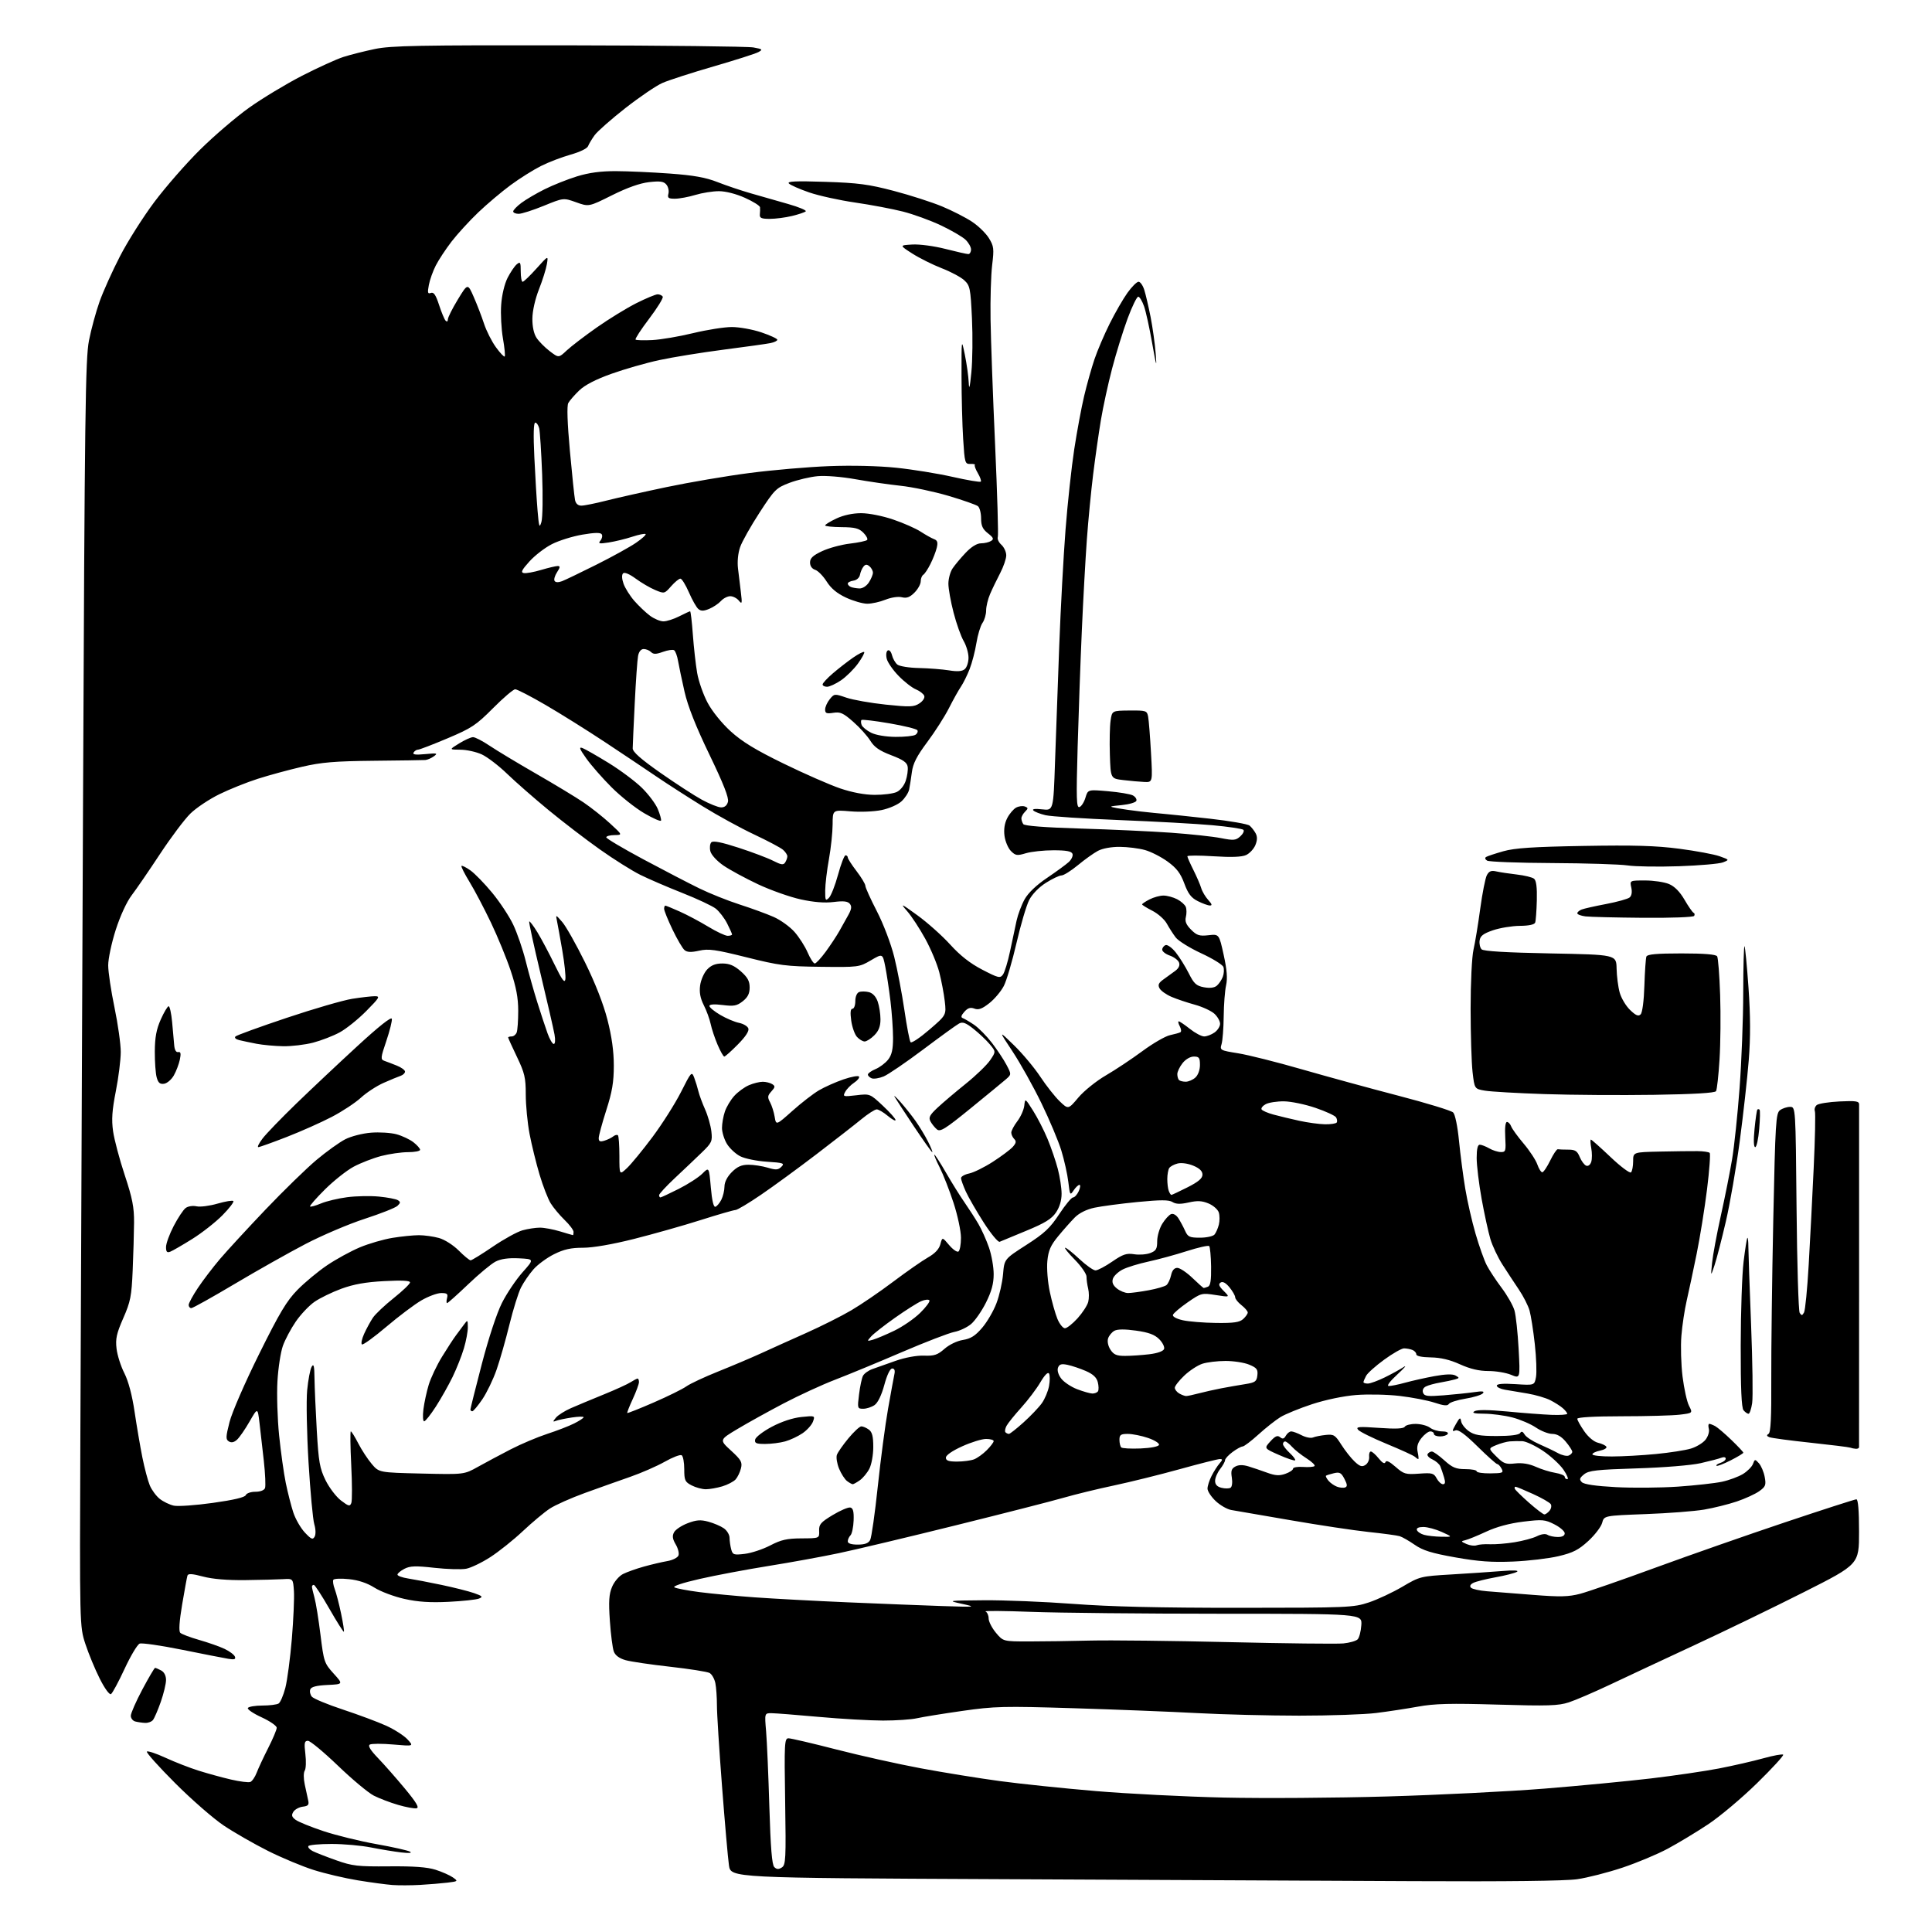 <?xml version="1.0" encoding="UTF-8" standalone="no"?>
<svg 
  version="1.1" 
  xmlns="http://www.w3.org/2000/svg" 
  xmlns:xlink="http://www.w3.org/1999/xlink" 
  xmlns:svg="http://www.w3.org/2000/svg"
  xmlns:rdf="http://www.w3.org/1999/02/22-rdf-syntax-ns#"
  xmlns:cc="http://creativecommons.org/ns#"
  xmlns:dc="http://purl.org/dc/elements/1.1/"
  viewBox="0 0 768 768"
  width="768"
  height="768"
>
<style>svg {background-color: white; }</style>"
<path stroke="none" fill="black" fill-rule="evenodd" d="M167.00,749.28C163.43,749.48 158.47,749.50 156.00,749.32C153.53,749.13 147.32,748.30 142.21,747.46C137.11,746.63 129.23,744.78 124.71,743.35C120.20,741.93 112.01,738.51 106.52,735.76C101.03,733.00 93.16,728.49 89.02,725.73C84.88,722.97 76.15,715.36 69.62,708.82C63.08,702.28 58.03,696.64 58.39,696.28C58.74,695.92 62.07,697.03 65.77,698.73C69.47,700.44 75.42,702.76 79.00,703.88C82.58,705.01 88.35,706.59 91.84,707.40C95.33,708.21 98.78,708.64 99.50,708.36C100.22,708.08 101.36,706.43 102.03,704.68C102.70,702.93 104.76,698.51 106.62,694.85C108.48,691.20 110.00,687.58 110.00,686.81C110.00,686.04 107.29,684.17 103.98,682.65C100.66,681.13 98.21,679.46 98.54,678.94C98.86,678.42 101.45,677.99 104.31,677.98C107.16,677.98 110.07,677.61 110.76,677.17C111.45,676.73 112.65,673.93 113.43,670.94C114.20,667.95 115.36,659.20 116.01,651.50C116.65,643.80 117.02,635.25 116.84,632.50C116.50,627.50 116.50,627.50 112.50,627.74C110.30,627.87 103.55,628.04 97.50,628.12C90.36,628.20 84.46,627.71 80.69,626.70C76.38,625.56 74.78,625.46 74.51,626.33C74.31,626.97 73.37,632.13 72.41,637.79C71.28,644.50 71.02,648.42 71.66,649.06C72.20,649.60 75.59,650.88 79.19,651.91C82.80,652.94 87.35,654.54 89.30,655.47C91.25,656.40 93.09,657.78 93.38,658.54C93.79,659.61 93.17,659.81 90.71,659.39C88.94,659.10 80.67,657.48 72.32,655.79C63.97,654.11 56.41,653.01 55.52,653.36C54.62,653.70 51.93,658.21 49.53,663.38C47.13,668.55 44.70,673.07 44.12,673.43C43.51,673.80 41.62,671.21 39.65,667.29C37.77,663.56 35.20,657.35 33.94,653.50C31.65,646.50 31.65,646.50 31.95,569.50C32.12,527.15 32.59,413.98 33.01,318.00C33.67,163.96 33.95,142.54 35.37,135.35C36.25,130.87 38.15,123.89 39.59,119.85C41.03,115.81 44.68,107.70 47.71,101.84C50.73,95.98 56.86,86.30 61.32,80.34C65.78,74.38 73.97,65.00 79.53,59.50C85.09,54.00 93.88,46.48 99.07,42.78C104.26,39.09 113.67,33.41 120.00,30.15C126.33,26.90 133.75,23.52 136.50,22.64C139.25,21.76 144.88,20.34 149.00,19.48C155.42,18.14 166.48,17.93 226.00,18.02C264.23,18.08 297.30,18.46 299.50,18.86C303.13,19.52 303.31,19.70 301.47,20.71C300.35,21.33 292.31,23.90 283.60,26.42C274.89,28.95 265.75,31.90 263.29,32.99C260.83,34.08 254.23,38.56 248.62,42.95C243.01,47.35 237.51,52.19 236.39,53.72C235.28,55.25 234.10,57.22 233.77,58.09C233.43,59.01 230.49,60.44 226.84,61.46C223.35,62.44 218.03,64.48 215.00,66.01C211.97,67.54 206.57,70.93 203.00,73.56C199.43,76.19 193.63,81.08 190.13,84.42C186.63,87.76 181.86,92.97 179.52,96.00C177.19,99.03 174.36,103.32 173.23,105.55C172.09,107.77 170.85,111.27 170.47,113.31C169.89,116.38 170.03,116.92 171.28,116.44C172.41,116.01 173.23,117.22 174.52,121.18C175.47,124.11 176.64,126.93 177.12,127.45C177.66,128.03 178.01,127.84 178.04,126.95C178.05,126.15 179.84,122.60 182.00,119.05C185.93,112.59 185.93,112.59 188.32,118.05C189.64,121.05 191.48,125.83 192.41,128.68C193.35,131.53 195.47,135.73 197.13,138.02C198.79,140.31 200.36,141.97 200.62,141.71C200.89,141.45 200.57,138.20 199.92,134.49C199.28,130.78 198.96,124.76 199.23,121.12C199.50,117.24 200.56,112.82 201.78,110.43C202.92,108.20 204.56,105.78 205.43,105.06C206.81,103.91 207.00,104.24 207.00,107.88C207.00,110.14 207.34,112.01 207.75,112.02C208.16,112.03 210.63,109.67 213.23,106.77C217.97,101.50 217.97,101.50 217.39,105.00C217.08,106.92 215.66,111.42 214.25,115.00C212.74,118.83 211.66,123.59 211.63,126.60C211.59,129.79 212.21,132.67 213.27,134.28C214.20,135.70 216.56,138.09 218.52,139.59C222.09,142.31 222.09,142.31 225.29,139.30C227.06,137.65 232.43,133.54 237.23,130.17C242.03,126.80 249.10,122.46 252.95,120.52C256.80,118.59 260.61,117.00 261.42,117.00C262.22,117.00 263.14,117.41 263.45,117.91C263.76,118.41 261.34,122.34 258.08,126.65C254.81,130.95 252.37,134.71 252.65,134.99C252.93,135.27 255.94,135.35 259.33,135.18C262.72,135.00 270.00,133.77 275.50,132.43C281.00,131.10 287.94,130.00 290.93,130.00C293.92,130.00 299.20,130.96 302.68,132.13C306.16,133.31 309.00,134.62 309.00,135.06C309.00,135.49 307.76,136.09 306.25,136.39C304.74,136.70 296.32,137.88 287.54,139.01C278.75,140.15 267.28,142.01 262.04,143.15C256.79,144.28 248.26,146.73 243.08,148.58C236.81,150.82 232.51,153.04 230.24,155.22C228.37,157.02 226.41,159.27 225.90,160.22C225.30,161.32 225.53,168.15 226.54,179.22C227.41,188.72 228.32,197.51 228.58,198.75C228.88,200.21 229.77,201.00 231.10,201.00C232.24,201.00 236.62,200.12 240.83,199.05C245.05,197.97 255.93,195.53 265.00,193.62C274.07,191.72 288.93,189.19 298.00,188.02C307.07,186.84 321.25,185.62 329.50,185.30C338.54,184.95 349.16,185.20 356.22,185.93C362.67,186.59 372.76,188.23 378.65,189.56C384.54,190.89 389.59,191.74 389.88,191.46C390.16,191.17 389.64,189.67 388.72,188.11C387.80,186.55 387.26,185.07 387.52,184.81C387.78,184.55 386.98,184.38 385.75,184.42C383.60,184.50 383.47,184.04 382.87,174.50C382.52,169.00 382.23,157.75 382.22,149.50C382.20,134.50 382.20,134.50 383.54,141.00C384.27,144.57 384.97,149.53 385.08,152.00C385.23,155.27 385.52,154.18 386.13,148.00C386.60,143.32 386.70,133.69 386.37,126.59C385.80,114.57 385.59,113.53 383.31,111.41C381.96,110.16 377.93,108.01 374.35,106.63C370.78,105.24 365.53,102.62 362.68,100.81C357.52,97.50 357.52,97.50 362.65,97.20C365.55,97.03 371.29,97.80 375.81,98.95C380.22,100.08 384.32,101.00 384.92,101.00C385.51,101.00 386.00,100.18 386.00,99.17C386.00,98.17 384.99,96.40 383.75,95.24C382.51,94.08 378.12,91.53 374.00,89.58C369.88,87.63 363.09,85.16 358.92,84.10C354.75,83.04 346.20,81.42 339.92,80.51C333.64,79.60 325.39,77.78 321.60,76.47C317.80,75.16 314.20,73.57 313.60,72.94C312.77,72.06 316.28,71.90 328.00,72.28C341.11,72.70 345.32,73.26 355.32,75.89C361.83,77.60 370.45,80.38 374.49,82.06C378.53,83.74 383.88,86.47 386.38,88.13C388.88,89.78 391.90,92.72 393.10,94.66C395.07,97.85 395.19,98.86 394.40,105.34C393.92,109.28 393.63,119.03 393.76,127.00C393.88,134.97 394.69,157.40 395.57,176.83C396.44,196.26 396.92,212.76 396.64,213.49C396.36,214.21 397.00,215.60 398.07,216.56C399.13,217.52 400.00,219.41 400.00,220.76C400.00,222.10 398.90,225.30 397.57,227.85C396.23,230.41 394.43,234.14 393.57,236.15C392.70,238.16 392.00,241.10 392.00,242.68C392.00,244.26 391.35,246.49 390.55,247.63C389.75,248.77 388.66,252.36 388.14,255.60C387.62,258.85 386.40,263.52 385.43,266.00C384.46,268.48 382.90,271.62 381.96,273.00C381.02,274.38 378.89,278.20 377.22,281.50C375.55,284.80 371.68,290.86 368.62,294.96C364.42,300.58 362.92,303.53 362.48,306.96C362.15,309.46 361.67,312.55 361.40,313.84C361.14,315.12 359.77,317.23 358.37,318.53C356.94,319.86 353.47,321.38 350.45,322.01C347.45,322.63 341.96,322.86 338.04,322.52C331.00,321.92 331.00,321.92 330.98,327.71C330.97,330.89 330.31,337.10 329.52,341.50C328.72,345.90 328.05,351.51 328.03,353.96C328.00,357.96 328.16,358.27 329.52,356.90C330.36,356.07 331.99,351.92 333.14,347.69C334.29,343.46 335.63,340.00 336.11,340.00C336.60,340.00 337.00,340.39 337.00,340.86C337.00,341.33 338.57,343.78 340.50,346.30C342.43,348.82 344.00,351.45 344.00,352.14C344.00,352.83 346.06,357.37 348.57,362.24C351.15,367.23 354.14,375.09 355.45,380.29C356.72,385.36 358.54,394.90 359.51,401.50C360.47,408.10 361.58,413.86 361.98,414.30C362.38,414.75 365.74,412.50 369.45,409.30C376.19,403.50 376.19,403.50 375.56,398.00C375.21,394.98 374.23,389.80 373.38,386.50C372.53,383.20 370.01,377.18 367.78,373.13C365.55,369.07 362.33,364.16 360.61,362.20C357.74,358.91 358.06,359.04 364.73,363.88C368.71,366.77 374.56,371.99 377.73,375.49C381.70,379.87 385.67,382.98 390.48,385.47C396.88,388.79 397.56,388.95 398.69,387.41C399.37,386.48 400.64,382.29 401.52,378.11C402.40,373.92 403.56,368.47 404.10,365.99C404.64,363.52 406.08,359.69 407.30,357.49C408.72,354.95 411.95,351.86 416.19,349.00C419.85,346.52 423.76,343.67 424.86,342.66C425.96,341.64 426.62,340.18 426.33,339.41C425.93,338.38 423.87,338.00 418.76,338.00C414.89,338.00 409.97,338.53 407.82,339.17C404.32,340.22 403.69,340.13 401.88,338.32C400.76,337.21 399.61,334.50 399.31,332.31C398.96,329.68 399.33,327.26 400.40,325.19C401.29,323.47 402.88,321.60 403.94,321.03C404.99,320.47 406.55,320.27 407.40,320.60C408.76,321.12 408.77,321.37 407.47,322.67C406.66,323.48 406.01,324.67 406.02,325.32C406.02,325.97 406.36,326.99 406.77,327.60C407.24,328.31 415.33,328.93 429.50,329.36C441.60,329.72 457.80,330.47 465.50,331.02C473.20,331.57 482.09,332.53 485.27,333.15C490.40,334.16 491.25,334.08 493.04,332.46C494.14,331.46 494.70,330.30 494.27,329.87C493.84,329.44 488.31,328.62 481.99,328.04C475.67,327.47 459.02,326.54 445.00,325.99C430.98,325.43 417.76,324.56 415.63,324.06C413.50,323.56 411.32,322.72 410.79,322.19C410.17,321.57 411.42,321.41 414.28,321.73C418.74,322.23 418.74,322.23 419.39,302.87C419.75,292.21 420.51,271.35 421.07,256.50C421.63,241.65 422.76,220.95 423.57,210.50C424.38,200.05 425.94,185.68 427.03,178.57C428.12,171.46 429.89,161.93 430.97,157.40C432.04,152.87 433.88,146.33 435.05,142.86C436.22,139.39 438.95,132.99 441.12,128.65C443.29,124.30 446.47,118.78 448.20,116.37C449.93,113.97 451.90,112.00 452.59,112.00C453.28,112.00 454.31,113.46 454.87,115.25C455.44,117.04 456.56,121.88 457.38,126.00C458.19,130.12 459.10,136.65 459.40,140.50C459.88,146.46 459.67,145.87 458.02,136.50C456.96,130.45 455.51,123.83 454.79,121.79C454.08,119.75 453.05,118.02 452.50,117.94C451.95,117.86 450.03,121.78 448.23,126.65C446.43,131.52 443.66,140.45 442.08,146.50C440.49,152.55 438.49,161.78 437.62,167.00C436.75,172.22 435.37,181.90 434.55,188.50C433.73,195.10 432.60,206.80 432.04,214.50C431.48,222.20 430.58,238.40 430.05,250.50C429.51,262.60 428.76,283.47 428.38,296.89C427.79,317.62 427.90,321.20 429.09,320.82C429.87,320.57 430.94,318.90 431.48,317.10C432.46,313.83 432.46,313.83 440.48,314.53C444.89,314.91 449.31,315.66 450.31,316.18C451.31,316.71 451.95,317.67 451.73,318.32C451.52,318.97 448.90,319.74 445.92,320.04C440.74,320.55 440.66,320.61 444.00,321.25C445.93,321.61 450.20,322.22 453.50,322.59C456.80,322.96 461.07,323.39 463.00,323.55C464.93,323.71 472.99,324.56 480.93,325.44C488.86,326.33 495.97,327.56 496.73,328.19C497.49,328.82 498.57,330.20 499.14,331.26C499.86,332.60 499.82,334.02 499.02,335.96C498.38,337.49 496.72,339.26 495.33,339.90C493.60,340.68 489.48,340.84 482.40,340.38C476.68,340.01 472.00,340.01 472.00,340.39C472.00,340.76 473.07,343.19 474.37,345.78C475.67,348.38 477.08,351.62 477.49,353.00C477.89,354.38 479.16,356.51 480.29,357.75C481.78,359.38 481.96,359.99 480.92,359.95C480.14,359.93 477.98,359.14 476.12,358.20C473.51,356.89 472.29,355.28 470.78,351.19C469.27,347.11 467.74,345.11 464.16,342.50C461.60,340.64 457.54,338.57 455.14,337.90C452.74,337.23 448.24,336.66 445.14,336.64C441.79,336.61 438.27,337.26 436.46,338.22C434.78,339.11 431.19,341.67 428.48,343.92C425.76,346.16 422.83,348.00 421.96,348.00C421.10,348.00 418.30,349.33 415.74,350.95C412.95,352.72 410.30,355.46 409.10,357.80C408.01,359.95 405.74,367.63 404.07,374.87C402.40,382.10 400.14,389.77 399.05,391.90C397.96,394.03 395.37,397.12 393.29,398.76C390.40,401.04 388.99,401.56 387.34,400.94C385.74,400.34 384.72,400.67 383.34,402.21C382.06,403.66 381.87,404.42 382.70,404.71C383.36,404.95 385.38,406.13 387.18,407.34C388.98,408.55 392.17,411.79 394.28,414.52C396.38,417.26 399.00,421.21 400.10,423.30C402.09,427.10 402.09,427.10 399.80,429.10C398.53,430.19 392.21,435.39 385.74,440.66C375.73,448.81 373.75,450.04 372.44,448.95C371.59,448.24 370.44,446.81 369.88,445.78C369.05,444.22 369.54,443.26 372.69,440.32C374.78,438.36 379.82,434.09 383.88,430.83C387.94,427.57 392.30,423.36 393.58,421.47C395.91,418.05 395.91,418.05 393.40,415.06C392.02,413.42 389.13,410.69 386.98,408.99C383.92,406.56 382.68,406.10 381.24,406.87C380.23,407.41 373.80,412.06 366.95,417.21C360.10,422.35 353.05,427.16 351.27,427.90C349.49,428.63 347.35,428.97 346.52,428.65C345.68,428.32 345.00,427.65 345.00,427.15C345.00,426.65 346.37,425.68 348.03,424.99C349.70,424.29 351.95,422.60 353.03,421.23C354.50,419.36 355.00,417.18 355.00,412.59C355.00,409.21 354.54,402.63 353.98,397.97C353.42,393.31 352.48,387.14 351.91,384.25C350.86,379.00 350.86,379.00 346.18,381.75C341.58,384.45 341.23,384.50 326.31,384.32C312.54,384.16 309.78,383.81 296.70,380.53C284.37,377.45 281.65,377.07 277.93,377.91C274.76,378.62 273.17,378.56 272.13,377.69C271.33,377.04 269.18,373.36 267.34,369.53C265.50,365.69 264.00,361.98 264.00,361.28C264.00,360.58 264.21,360.00 264.47,360.00C264.73,360.00 267.32,361.06 270.22,362.36C273.12,363.65 278.20,366.35 281.50,368.35C284.80,370.36 288.29,372.00 289.25,372.00C290.21,372.00 291.00,371.76 291.00,371.46C291.00,371.16 290.11,369.18 289.03,367.05C287.94,364.93 285.92,362.30 284.53,361.20C283.14,360.11 277.17,357.31 271.25,354.97C265.34,352.64 257.80,349.39 254.50,347.75C251.20,346.11 244.00,341.59 238.50,337.69C233.00,333.80 223.82,326.77 218.10,322.06C212.38,317.35 204.96,310.85 201.60,307.61C198.25,304.37 193.70,300.90 191.50,299.88C189.30,298.87 185.47,298.03 183.00,298.02C178.50,297.99 178.50,297.99 182.50,295.53C184.70,294.17 187.18,293.05 188.01,293.03C188.85,293.01 191.83,294.55 194.65,296.45C197.46,298.34 205.77,303.34 213.10,307.56C220.43,311.77 228.93,316.91 231.99,318.99C235.05,321.07 239.79,324.83 242.53,327.35C247.50,331.92 247.50,331.92 244.25,331.96C242.46,331.98 241.00,332.38 241.00,332.85C241.00,333.32 247.64,337.25 255.75,341.60C263.86,345.94 273.88,351.14 278.00,353.15C282.12,355.17 289.32,358.04 294.00,359.55C298.68,361.05 304.75,363.27 307.50,364.48C310.25,365.68 314.01,368.39 315.85,370.48C317.69,372.58 320.04,376.25 321.06,378.65C322.09,381.04 323.36,383.00 323.88,383.00C324.40,383.00 326.38,380.86 328.29,378.25C330.19,375.64 332.59,372.00 333.62,370.17C334.65,368.34 336.27,365.44 337.22,363.73C338.52,361.38 338.66,360.29 337.80,359.26C336.97,358.26 335.28,358.07 331.38,358.56C327.84,359.00 323.50,358.66 318.29,357.52C314.01,356.58 306.37,353.88 301.32,351.51C296.27,349.13 290.09,345.78 287.58,344.06C284.96,342.25 282.75,339.84 282.38,338.38C282.03,336.99 282.21,335.39 282.77,334.83C283.48,334.12 286.89,334.80 293.61,336.99C299.01,338.74 305.19,341.08 307.35,342.18C310.53,343.80 311.43,343.93 312.12,342.84C312.59,342.10 312.98,341.01 312.98,340.40C312.99,339.80 312.21,338.63 311.25,337.79C310.29,336.96 305.13,334.23 299.79,331.72C294.45,329.21 285.22,324.16 279.29,320.49C273.36,316.82 265.12,311.53 261.00,308.72C256.88,305.91 247.65,299.75 240.50,295.01C233.35,290.28 222.70,283.62 216.83,280.21C210.96,276.79 205.55,274.00 204.80,274.00C204.06,274.00 200.10,277.38 196.00,281.50C189.28,288.26 187.49,289.45 177.89,293.50C172.03,295.98 166.76,298.00 166.18,298.00C165.59,298.00 164.80,298.51 164.41,299.14C163.90,299.96 165.19,300.14 169.04,299.77C173.73,299.32 174.14,299.42 172.49,300.63C171.46,301.38 169.92,302.05 169.06,302.12C168.20,302.18 158.95,302.32 148.50,302.42C132.96,302.58 127.77,303.02 120.00,304.82C114.78,306.03 106.90,308.17 102.50,309.58C98.10,310.98 91.21,313.75 87.19,315.72C83.17,317.69 77.99,321.15 75.69,323.40C73.38,325.66 67.94,332.90 63.59,339.50C59.24,346.10 54.18,353.48 52.34,355.89C50.36,358.49 47.78,364.10 46.00,369.65C44.35,374.81 43.00,381.16 43.01,383.76C43.01,386.37 44.14,393.89 45.51,400.48C46.88,407.07 48.00,415.02 48.00,418.15C48.00,421.29 47.12,428.30 46.05,433.74C44.55,441.38 44.30,445.01 44.95,449.68C45.42,453.00 47.50,460.84 49.58,467.11C52.64,476.36 53.33,479.91 53.29,486.00C53.26,490.12 53.01,498.70 52.74,505.06C52.30,515.30 51.87,517.45 49.00,523.99C46.33,530.09 45.86,532.19 46.33,536.11C46.63,538.71 48.03,543.11 49.44,545.87C51.06,549.08 52.53,554.63 53.50,561.20C54.34,566.86 55.73,575.02 56.59,579.32C57.45,583.62 58.79,588.64 59.55,590.48C60.32,592.31 62.11,594.73 63.52,595.84C64.94,596.95 67.44,598.16 69.09,598.52C70.73,598.88 77.73,598.39 84.64,597.42C92.84,596.28 97.37,595.21 97.70,594.33C97.99,593.60 99.68,593.00 101.50,593.00C103.46,593.00 105.01,592.41 105.35,591.54C105.65,590.74 105.45,585.90 104.88,580.79C104.32,575.68 103.54,568.80 103.14,565.50C102.42,559.50 102.42,559.50 99.19,565.11C97.42,568.20 95.18,571.43 94.21,572.31C93.03,573.38 91.97,573.60 90.98,572.99C89.70,572.20 89.73,571.23 91.24,565.29C92.19,561.51 97.40,549.54 102.98,538.30C111.13,521.84 113.97,517.10 118.25,512.74C121.14,509.79 126.42,505.41 129.98,503.00C133.55,500.58 139.40,497.38 143.00,495.86C146.59,494.35 152.45,492.65 156.02,492.07C159.58,491.49 164.30,491.01 166.50,491.01C168.70,491.01 172.29,491.51 174.48,492.12C176.73,492.74 180.14,494.91 182.35,497.11C184.48,499.25 186.61,501.00 187.08,501.00C187.54,501.00 191.52,498.55 195.91,495.56C200.30,492.57 205.61,489.65 207.70,489.07C209.79,488.49 212.89,488.01 214.59,488.01C216.29,488.00 219.89,488.67 222.59,489.49C225.29,490.31 227.61,490.98 227.75,490.99C227.89,491.00 228.00,490.41 228.00,489.70C228.00,488.98 226.40,486.84 224.43,484.95C222.47,483.05 219.99,480.08 218.91,478.34C217.83,476.60 215.84,471.48 214.49,466.96C213.14,462.44 211.35,455.15 210.51,450.76C209.68,446.37 209.00,439.33 209.00,435.11C209.00,428.41 208.56,426.53 205.50,420.14C203.57,416.12 202.00,412.65 202.00,412.42C202.00,412.19 202.63,412.00 203.39,412.00C204.16,412.00 205.06,411.29 205.39,410.42C205.73,409.55 206.00,405.68 206.00,401.82C206.00,396.68 205.20,392.40 203.01,385.87C201.37,380.97 197.83,372.35 195.15,366.73C192.46,361.10 188.64,353.83 186.64,350.57C184.65,347.31 183.21,344.45 183.45,344.22C183.69,343.98 185.30,344.79 187.03,346.02C188.75,347.25 192.63,351.23 195.64,354.88C198.65,358.52 202.41,364.20 203.98,367.50C205.56,370.80 207.80,377.32 208.97,382.00C210.13,386.68 212.22,394.10 213.61,398.50C214.99,402.90 216.81,408.41 217.65,410.75C218.48,413.09 219.60,415.00 220.13,415.00C220.69,415.00 220.82,413.44 220.43,411.25C220.07,409.19 217.57,398.32 214.88,387.09C212.19,375.87 210.16,366.51 210.37,366.29C210.59,366.08 212.08,368.06 213.69,370.70C215.29,373.34 218.35,379.10 220.48,383.50C223.41,389.53 224.46,390.96 224.74,389.30C224.95,388.10 224.40,382.92 223.52,377.81C222.64,372.70 221.68,367.39 221.39,366.01C220.87,363.53 220.90,363.53 223.49,366.50C224.94,368.15 229.00,375.35 232.53,382.50C236.61,390.77 239.87,399.09 241.47,405.36C243.19,412.06 244.00,417.90 244.00,423.60C244.00,430.16 243.35,434.01 241.00,441.34C239.35,446.49 238.00,451.48 238.00,452.42C238.00,453.74 238.52,453.97 240.25,453.44C241.49,453.07 243.07,452.30 243.77,451.74C244.47,451.17 245.31,450.98 245.64,451.30C245.96,451.62 246.22,455.33 246.22,459.53C246.22,467.16 246.22,467.16 249.24,464.33C250.90,462.77 255.45,457.23 259.36,452.00C263.26,446.77 268.36,438.72 270.70,434.11C274.80,425.98 274.97,425.80 275.96,428.40C276.52,429.88 277.27,432.31 277.62,433.79C277.98,435.28 279.17,438.52 280.28,441.00C281.39,443.48 282.51,447.41 282.78,449.75C283.23,453.72 282.97,454.28 278.86,458.25C276.45,460.59 271.66,465.13 268.23,468.34C264.81,471.55 262.00,474.59 262.00,475.09C262.00,475.59 262.24,476.00 262.52,476.00C262.81,476.00 266.08,474.48 269.78,472.61C273.47,470.75 277.71,468.02 279.18,466.55C281.85,463.88 281.85,463.88 282.56,471.98C283.02,477.24 283.66,479.95 284.38,479.71C285.00,479.51 286.06,478.25 286.74,476.92C287.41,475.59 287.98,473.23 287.99,471.67C287.99,469.90 289.09,467.76 290.92,465.92C293.10,463.74 294.79,463.00 297.56,463.00C299.60,463.00 303.03,463.53 305.18,464.17C308.45,465.15 309.34,465.09 310.62,463.81C312.00,462.43 311.42,462.22 304.83,461.80C300.76,461.53 296.03,460.56 294.21,459.61C292.39,458.67 290.03,456.46 288.96,454.70C287.89,452.94 287.01,450.10 287.00,448.40C287.00,446.69 287.51,443.77 288.14,441.90C288.76,440.03 290.45,437.21 291.89,435.63C293.32,434.05 295.95,432.13 297.72,431.38C299.49,430.62 301.96,430.01 303.22,430.02C304.47,430.02 306.16,430.45 306.96,430.95C308.21,431.75 308.17,432.16 306.63,433.86C305.11,435.54 305.03,436.18 306.11,438.17C306.80,439.45 307.63,442.05 307.94,443.93C308.51,447.37 308.51,447.37 314.99,441.59C318.55,438.41 323.30,434.73 325.56,433.41C327.81,432.09 332.20,430.13 335.31,429.07C338.42,428.00 341.19,427.50 341.47,427.95C341.75,428.41 340.88,429.51 339.53,430.39C338.18,431.28 336.59,432.91 335.99,434.01C334.96,435.95 335.13,436.00 340.36,435.39C345.81,434.75 345.82,434.75 350.91,439.51C353.71,442.13 356.00,444.70 356.00,445.23C356.00,445.75 354.62,445.01 352.92,443.59C351.23,442.17 349.24,441.00 348.51,441.00C347.77,441.00 345.00,442.78 342.34,444.97C339.68,447.15 331.65,453.40 324.50,458.87C317.35,464.33 307.48,471.55 302.56,474.90C297.65,478.26 293.06,481.00 292.36,481.00C291.67,481.00 285.43,482.80 278.51,485.00C271.59,487.20 259.66,490.57 252.01,492.50C243.37,494.67 235.70,496.00 231.75,496.00C226.93,496.00 224.15,496.62 220.24,498.57C217.41,499.98 213.72,502.69 212.05,504.60C210.38,506.50 208.16,509.73 207.12,511.78C206.07,513.83 204.01,520.45 202.52,526.50C201.04,532.55 198.73,540.65 197.39,544.50C196.05,548.35 193.50,553.64 191.73,556.25C189.95,558.86 188.16,561.00 187.75,561.00C187.34,561.00 187.00,560.69 187.00,560.30C187.00,559.92 189.04,551.78 191.53,542.22C194.22,531.91 197.47,522.03 199.52,517.96C201.42,514.18 205.10,508.71 207.69,505.79C212.40,500.50 212.40,500.50 206.24,500.20C202.03,500.00 199.09,500.42 196.96,501.52C195.24,502.41 190.33,506.48 186.06,510.57C181.78,514.66 178.03,518.00 177.73,518.00C177.43,518.00 177.42,517.10 177.71,516.00C178.14,514.34 177.74,514.00 175.37,514.01C173.79,514.01 170.25,515.33 167.50,516.93C164.75,518.53 158.50,523.24 153.60,527.39C148.71,531.54 144.33,534.71 143.89,534.43C143.44,534.15 143.83,532.25 144.75,530.21C145.68,528.17 147.24,525.30 148.23,523.82C149.22,522.35 152.95,518.83 156.52,515.99C160.08,513.15 163.00,510.35 163.00,509.77C163.00,509.06 159.63,508.89 152.75,509.26C145.37,509.65 140.60,510.50 135.71,512.29C131.98,513.66 127.17,516.00 125.02,517.49C122.87,518.98 119.52,522.52 117.58,525.35C115.64,528.18 113.33,532.52 112.45,535.00C111.57,537.48 110.59,543.80 110.29,549.05C109.98,554.31 110.28,563.98 110.95,570.55C111.62,577.12 112.81,585.65 113.60,589.50C114.39,593.35 115.74,598.62 116.59,601.22C117.44,603.82 119.50,607.40 121.16,609.18C123.71,611.90 124.33,612.17 125.07,610.85C125.58,609.93 125.52,607.89 124.93,605.89C124.37,604.03 123.35,592.99 122.65,581.37C121.95,569.74 121.71,556.84 122.10,552.68C122.50,548.53 123.30,544.32 123.88,543.32C124.71,541.90 124.96,542.93 125.02,548.00C125.07,551.58 125.48,560.91 125.93,568.74C126.65,581.12 127.10,583.68 129.40,588.39C130.86,591.36 133.62,595.00 135.53,596.46C138.59,598.79 139.10,598.91 139.66,597.45C140.01,596.54 139.99,589.76 139.62,582.40C139.25,575.03 139.18,569.00 139.46,569.00C139.74,569.00 141.06,571.14 142.41,573.75C143.75,576.36 146.16,580.04 147.76,581.93C150.66,585.36 150.66,585.36 167.58,585.76C184.50,586.16 184.50,586.16 190.00,583.08C193.03,581.39 198.88,578.27 203.00,576.14C207.12,574.02 213.65,571.26 217.50,570.00C221.35,568.75 226.19,566.88 228.25,565.84C230.31,564.81 232.00,563.69 232.00,563.37C232.00,563.04 229.92,563.09 227.37,563.47C224.83,563.85 222.01,564.43 221.12,564.77C219.67,565.31 219.66,565.18 220.99,563.55C221.80,562.55 224.50,560.84 226.99,559.75C229.47,558.67 235.32,556.22 240.00,554.32C244.68,552.42 249.50,550.22 250.71,549.43C251.93,548.65 253.17,548.00 253.46,548.00C253.76,548.00 254.00,548.63 254.00,549.40C254.00,550.17 252.89,553.19 251.54,556.11C250.19,559.03 249.20,561.54 249.35,561.69C249.50,561.83 254.23,559.96 259.86,557.51C265.48,555.07 271.33,552.19 272.85,551.10C274.37,550.02 280.09,547.35 285.56,545.16C291.03,542.97 298.65,539.74 302.50,537.98C306.35,536.21 314.41,532.58 320.40,529.91C326.40,527.23 334.50,523.17 338.40,520.87C342.31,518.58 349.83,513.44 355.11,509.46C360.40,505.48 366.59,501.16 368.88,499.86C371.67,498.28 373.29,496.55 373.81,494.60C374.57,491.71 374.57,491.71 377.28,494.92C378.76,496.68 380.43,497.85 380.99,497.51C381.55,497.16 382.00,494.70 382.00,492.03C382.00,489.36 380.67,483.12 379.05,478.16C377.43,473.20 374.95,466.86 373.54,464.07C372.12,461.28 371.18,459.00 371.44,459.00C371.70,459.00 373.80,462.26 376.10,466.25C378.40,470.24 381.70,475.52 383.43,478.00C385.15,480.48 387.62,484.30 388.91,486.50C390.20,488.70 392.10,492.93 393.13,495.91C394.16,498.88 395.00,503.65 395.00,506.50C395.00,510.28 394.17,513.34 391.94,517.80C390.26,521.17 387.59,525.01 386.01,526.34C384.43,527.66 381.44,529.07 379.37,529.46C377.29,529.85 367.92,533.46 358.54,537.48C349.17,541.51 337.23,546.44 332.00,548.45C326.77,550.46 317.55,554.71 311.50,557.88C305.45,561.06 297.22,565.61 293.22,568.01C285.93,572.36 285.93,572.36 290.59,576.63C294.66,580.37 295.15,581.26 294.54,583.70C294.16,585.24 293.20,587.22 292.41,588.10C291.61,588.97 289.24,590.21 287.12,590.85C285.00,591.48 282.06,592.00 280.58,592.00C279.11,592.00 276.57,591.31 274.95,590.47C272.29,589.10 272.00,588.46 272.00,584.03C272.00,581.33 271.54,578.83 270.97,578.48C270.40,578.13 267.37,579.29 264.23,581.07C261.09,582.84 254.91,585.54 250.51,587.07C246.10,588.60 238.00,591.49 232.50,593.48C227.00,595.48 220.73,598.27 218.56,599.69C216.40,601.11 211.59,605.13 207.87,608.62C204.15,612.12 198.33,616.77 194.93,618.97C191.54,621.16 187.20,623.25 185.30,623.60C183.40,623.96 177.72,623.79 172.67,623.23C165.19,622.39 163.00,622.47 160.75,623.63C159.24,624.41 158.00,625.45 158.00,625.94C158.00,626.43 159.91,627.12 162.25,627.48C164.59,627.84 170.55,628.98 175.50,630.02C180.45,631.06 186.27,632.53 188.43,633.28C191.77,634.45 192.07,634.77 190.43,635.45C189.37,635.89 183.94,636.47 178.37,636.75C171.00,637.11 166.18,636.80 160.75,635.59C156.64,634.67 151.29,632.66 148.86,631.12C145.94,629.28 142.50,628.13 138.74,627.74C135.60,627.41 132.79,627.53 132.51,627.99C132.22,628.45 132.47,630.10 133.05,631.64C133.64,633.19 134.78,637.57 135.58,641.38C136.38,645.18 136.88,648.45 136.70,648.64C136.51,648.82 133.91,644.71 130.93,639.50C127.94,634.29 125.16,630.02 124.75,630.01C124.34,630.01 124.00,630.34 124.01,630.75C124.01,631.16 124.47,633.14 125.02,635.14C125.58,637.14 126.65,643.78 127.40,649.89C128.72,660.58 128.91,661.16 132.61,665.25C136.46,669.50 136.46,669.50 130.18,669.80C125.80,670.01 123.73,670.54 123.34,671.56C123.03,672.37 123.31,673.67 123.96,674.45C124.61,675.24 130.18,677.55 136.32,679.58C142.47,681.61 150.20,684.50 153.50,685.99C156.80,687.49 160.62,689.94 162.00,691.45C164.50,694.17 164.50,694.17 156.35,693.47C151.87,693.08 147.66,693.09 147.00,693.50C146.19,694.00 147.23,695.71 150.27,698.87C152.73,701.42 157.53,706.88 160.95,711.00C165.52,716.51 166.75,718.59 165.59,718.82C164.72,719.00 161.43,718.40 158.28,717.48C155.14,716.57 150.77,714.90 148.59,713.79C146.40,712.67 139.98,707.32 134.33,701.88C128.67,696.45 123.31,692.00 122.41,692.00C121.02,692.00 120.86,692.80 121.39,697.25C121.74,700.14 121.62,703.11 121.14,703.85C120.63,704.63 120.63,706.96 121.14,709.35C121.62,711.63 122.24,714.48 122.51,715.68C122.91,717.45 122.50,717.93 120.35,718.18C118.89,718.36 117.22,719.28 116.62,720.22C115.77,721.58 115.97,722.26 117.52,723.41C118.61,724.22 123.57,726.24 128.54,727.89C133.51,729.55 142.96,731.87 149.54,733.05C156.12,734.22 162.18,735.58 163.00,736.07C163.93,736.62 162.60,736.73 159.50,736.37C156.75,736.05 151.35,735.16 147.50,734.40C143.65,733.63 136.59,733.00 131.81,733.00C127.03,733.00 122.88,733.38 122.59,733.85C122.30,734.32 123.07,735.21 124.28,735.83C125.50,736.45 129.72,738.10 133.65,739.49C140.08,741.77 142.20,742.01 154.65,741.90C164.45,741.81 169.86,742.21 173.15,743.26C175.70,744.07 178.79,745.44 180.01,746.29C182.17,747.81 182.13,747.86 177.86,748.38C175.46,748.67 170.57,749.08 167.00,749.28zM562.00,747.79C530.38,747.63 456.35,747.27 397.50,747.00C290.50,746.50 290.50,746.50 289.77,741.50C289.37,738.75 288.13,724.58 287.01,710.00C285.89,695.42 284.98,680.97 284.99,677.88C284.99,674.78 284.72,670.83 284.37,669.09C284.02,667.35 282.97,665.52 282.04,665.02C281.11,664.53 274.08,663.42 266.43,662.56C258.77,661.71 250.79,660.53 248.70,659.95C246.20,659.24 244.60,658.07 244.00,656.51C243.51,655.20 242.80,649.72 242.43,644.32C241.90,636.56 242.08,633.73 243.30,630.82C244.16,628.75 246.08,626.50 247.67,625.69C249.23,624.90 252.97,623.57 256.00,622.73C259.02,621.89 263.21,620.91 265.30,620.55C267.39,620.19 269.37,619.19 269.70,618.33C270.03,617.48 269.54,615.49 268.60,613.91C267.33,611.76 267.17,610.55 267.94,609.11C268.51,608.04 270.94,606.42 273.34,605.51C276.83,604.18 278.48,604.05 281.60,604.90C283.75,605.48 286.51,606.66 287.75,607.53C288.99,608.40 290.01,610.10 290.01,611.31C290.02,612.51 290.31,614.57 290.66,615.87C291.25,618.06 291.67,618.20 296.07,617.68C298.70,617.37 303.24,615.86 306.17,614.34C310.51,612.08 312.82,611.56 318.62,611.53C325.74,611.50 325.74,611.50 325.62,608.54C325.52,605.97 326.23,605.14 331.00,602.26C334.02,600.44 337.17,599.09 338.00,599.26C339.11,599.49 339.46,600.81 339.33,604.41C339.23,607.07 338.67,609.73 338.08,610.32C337.48,610.92 337.00,611.99 337.00,612.70C337.00,613.55 338.38,614.00 340.96,614.00C343.77,614.00 345.21,613.47 345.90,612.18C346.44,611.18 347.80,601.62 348.93,590.93C350.06,580.24 351.90,566.33 353.02,560.00C354.14,553.67 355.27,547.49 355.54,546.25C355.87,544.77 355.57,544.00 354.67,544.00C353.83,544.00 352.61,546.52 351.53,550.53C350.43,554.59 348.97,557.61 347.66,558.53C346.50,559.34 344.48,560.00 343.16,560.00C340.83,560.00 340.79,559.85 341.49,554.25C341.88,551.09 342.59,547.77 343.06,546.89C343.54,546.00 345.18,544.81 346.71,544.25C348.25,543.68 352.43,542.20 356.00,540.96C359.88,539.61 364.45,538.77 367.33,538.89C371.37,539.04 372.69,538.61 375.44,536.19C377.34,534.52 380.45,533.02 382.79,532.65C385.89,532.15 387.68,531.02 390.41,527.83C392.38,525.54 394.94,521.15 396.10,518.08C397.27,515.01 398.45,509.80 398.73,506.50C399.24,500.50 399.24,500.50 407.96,494.90C415.19,490.26 417.43,488.16 421.05,482.65C423.46,478.99 425.93,476.00 426.55,476.00C427.17,476.00 428.19,474.87 428.82,473.50C429.44,472.12 429.57,471.00 429.10,471.00C428.63,471.00 427.59,471.99 426.78,473.20C425.39,475.29 425.29,475.13 424.67,469.82C424.31,466.76 423.06,461.16 421.90,457.37C420.74,453.59 417.17,445.10 413.96,438.50C410.76,431.90 405.61,422.68 402.52,418.00C396.90,409.50 396.90,409.50 403.07,415.50C406.46,418.80 411.17,424.43 413.53,428.00C415.89,431.57 419.36,435.97 421.23,437.77C424.65,441.05 424.65,441.05 428.68,436.27C430.89,433.65 435.80,429.70 439.58,427.50C443.37,425.30 449.89,420.96 454.09,417.86C458.28,414.76 463.24,411.89 465.11,411.49C466.97,411.09 468.84,410.57 469.25,410.32C469.67,410.08 469.54,409.01 468.97,407.94C468.40,406.87 468.22,406.00 468.57,406.00C468.92,406.00 470.92,407.35 473.00,409.00C475.08,410.65 477.64,412.00 478.67,412.00C479.71,412.00 481.56,411.30 482.78,410.44C484.00,409.59 485.00,408.03 485.00,406.98C485.00,405.93 484.00,404.14 482.77,403.00C481.54,401.86 478.06,400.24 475.02,399.40C471.98,398.57 467.79,397.16 465.69,396.26C463.59,395.37 461.45,393.85 460.93,392.87C460.20,391.50 460.55,390.71 462.54,389.30C463.94,388.31 466.05,386.78 467.21,385.91C468.59,384.87 469.11,383.72 468.68,382.61C468.32,381.67 466.67,380.43 465.01,379.85C463.36,379.28 462.00,378.22 462.00,377.51C462.00,376.80 462.60,375.98 463.33,375.70C464.06,375.42 465.88,376.72 467.37,378.59C468.86,380.46 471.18,384.19 472.54,386.88C474.61,391.02 475.54,391.88 478.57,392.45C480.90,392.88 482.69,392.68 483.68,391.85C484.52,391.15 485.60,389.56 486.08,388.30C486.55,387.04 486.66,385.28 486.31,384.37C485.96,383.46 481.98,381.01 477.46,378.93C472.95,376.84 468.41,374.02 467.37,372.66C466.34,371.31 464.75,368.83 463.83,367.16C462.92,365.49 460.33,363.19 458.08,362.04C455.84,360.90 454.00,359.76 454.00,359.51C454.00,359.26 455.33,358.36 456.95,357.53C458.57,356.69 461.07,356.00 462.50,356.00C463.93,356.00 466.37,356.66 467.93,357.46C469.48,358.27 471.04,359.65 471.38,360.54C471.72,361.43 471.73,363.23 471.40,364.53C470.97,366.27 471.52,367.61 473.48,369.57C475.75,371.85 476.78,372.17 480.38,371.77C484.61,371.29 484.61,371.29 486.43,379.58C487.73,385.50 488.00,388.96 487.39,391.68C486.91,393.78 486.49,399.32 486.44,404.00C486.39,408.68 486.01,413.63 485.60,415.01C484.87,417.47 485.02,417.55 492.18,418.70C496.21,419.35 507.60,422.21 517.50,425.07C527.40,427.92 544.68,432.65 555.90,435.57C567.13,438.49 576.92,441.49 577.66,442.23C578.44,443.02 579.41,447.73 579.98,453.54C580.52,459.02 581.63,467.55 582.46,472.50C583.28,477.45 585.12,485.53 586.56,490.45C587.99,495.38 589.99,501.00 591.00,502.95C592.01,504.90 594.67,508.95 596.92,511.94C599.17,514.93 601.47,518.98 602.03,520.94C602.59,522.90 603.33,529.79 603.68,536.26C604.31,548.03 604.31,548.03 600.69,546.51C598.69,545.68 594.63,545.00 591.66,545.00C587.94,545.00 584.42,544.17 580.37,542.34C576.34,540.51 572.70,539.65 568.75,539.59C565.16,539.53 563.00,539.07 563.00,538.36C563.00,537.73 562.29,536.94 561.42,536.61C560.55,536.27 559.06,536.00 558.12,536.00C557.17,536.00 553.63,538.01 550.25,540.48C546.86,542.94 543.62,545.83 543.05,546.91C542.47,547.99 542.00,549.12 542.00,549.43C542.00,549.75 542.79,550.00 543.75,549.99C544.71,549.98 547.75,548.87 550.50,547.52C553.25,546.17 556.62,544.31 558.00,543.40C559.38,542.48 558.25,543.80 555.50,546.33C552.47,549.12 551.12,550.94 552.07,550.96C552.93,550.98 555.86,550.39 558.57,549.64C561.28,548.89 566.50,547.72 570.17,547.04C574.61,546.23 577.43,546.14 578.59,546.79C580.21,547.70 580.20,547.80 578.41,548.33C577.36,548.64 574.70,549.20 572.50,549.58C570.30,549.96 567.73,550.66 566.79,551.15C565.74,551.69 565.32,552.66 565.69,553.65C566.22,555.02 567.47,555.17 573.91,554.66C578.08,554.32 583.52,553.76 586.00,553.40C589.37,552.91 590.23,553.04 589.43,553.90C588.84,554.53 585.72,555.48 582.50,556.00C579.28,556.52 576.33,557.47 575.94,558.10C575.42,558.93 573.90,558.80 570.28,557.59C567.55,556.69 561.31,555.48 556.41,554.91C551.51,554.33 543.70,554.17 539.06,554.54C534.07,554.94 526.93,556.43 521.56,558.19C516.58,559.83 510.93,562.14 509.00,563.32C507.07,564.50 503.13,567.62 500.24,570.24C497.35,572.86 494.52,575.00 493.95,575.00C493.38,575.00 491.59,575.98 489.96,577.19C488.33,578.39 486.99,579.85 486.98,580.44C486.97,581.02 486.08,582.62 485.00,584.00C483.92,585.38 483.03,587.46 483.02,588.64C483.01,590.11 483.80,590.98 485.55,591.42C486.95,591.77 488.57,591.77 489.16,591.40C489.76,591.03 489.98,589.28 489.67,587.37C489.24,584.71 489.53,583.78 491.08,582.96C492.39,582.26 494.09,582.24 496.26,582.90C498.04,583.44 501.38,584.57 503.68,585.41C506.91,586.60 508.56,586.70 510.93,585.87C512.62,585.29 514.00,584.36 514.00,583.83C514.00,583.29 515.78,582.98 517.96,583.13C520.13,583.29 522.20,583.13 522.55,582.78C522.90,582.43 521.46,581.05 519.34,579.70C517.23,578.36 514.64,576.30 513.60,575.13C512.55,573.96 511.31,573.00 510.85,573.00C510.38,573.00 510.00,573.47 510.00,574.05C510.00,574.62 511.20,576.20 512.66,577.56C514.12,578.91 515.10,580.24 514.83,580.50C514.57,580.77 511.68,579.80 508.41,578.36C502.47,575.74 502.47,575.74 504.99,572.97C506.91,570.85 507.82,570.46 508.85,571.30C509.86,572.14 510.43,571.99 511.15,570.70C511.67,569.77 512.64,569.00 513.30,569.01C513.96,569.01 515.82,569.70 517.43,570.54C519.05,571.38 521.07,571.78 521.93,571.42C522.80,571.06 525.08,570.61 527.01,570.41C530.20,570.08 530.76,570.43 533.21,574.31C534.70,576.65 537.07,579.66 538.50,581.00C540.57,582.95 541.43,583.21 542.79,582.33C543.73,581.72 544.39,580.27 544.26,579.11C544.13,577.95 544.44,577.00 544.94,577.00C545.44,577.00 546.85,578.24 548.06,579.75C549.51,581.55 550.43,582.06 550.73,581.23C551.04,580.36 552.34,580.97 554.75,583.09C558.04,585.98 558.76,586.19 564.09,585.80C569.32,585.42 569.98,585.60 571.10,587.69C571.78,588.96 572.91,590.00 573.60,590.00C574.51,590.00 574.63,589.23 574.03,587.25C573.58,585.74 572.91,583.77 572.55,582.89C572.19,582.00 570.76,580.76 569.39,580.13C568.01,579.50 567.16,578.54 567.50,578.00C567.84,577.45 568.60,577.00 569.19,577.00C569.78,577.00 572.00,578.58 574.13,580.50C577.35,583.41 578.77,584.00 582.50,584.00C584.98,584.00 587.00,584.39 587.00,584.87C587.00,585.35 589.45,585.72 592.44,585.69C597.37,585.64 597.78,585.46 596.90,583.82C596.37,582.82 595.60,582.00 595.19,582.00C594.79,582.00 591.25,578.85 587.34,574.99C582.38,570.11 579.72,568.17 578.59,568.60C577.14,569.16 577.16,568.89 578.73,566.12C580.24,563.46 580.55,563.29 580.82,564.98C580.99,566.07 582.36,567.83 583.86,568.90C586.04,570.45 588.27,570.84 595.03,570.84C600.38,570.84 603.77,570.41 604.26,569.67C604.81,568.84 605.33,569.00 606.07,570.25C606.63,571.21 609.21,572.91 611.80,574.04C614.38,575.16 617.76,576.78 619.30,577.63C620.84,578.48 622.76,578.92 623.55,578.62C624.35,578.31 625.00,577.63 625.00,577.11C625.00,576.58 623.83,574.77 622.41,573.08C620.67,571.00 618.92,570.00 617.05,570.00C615.53,570.00 612.60,568.86 610.54,567.46C608.48,566.06 604.27,564.26 601.19,563.46C598.10,562.66 593.09,561.99 590.04,561.97C586.00,561.95 584.95,561.68 586.15,560.98C587.21,560.35 591.82,560.40 599.15,561.09C605.39,561.69 613.31,562.29 616.75,562.43C620.19,562.56 623.00,562.37 623.00,561.99C623.00,561.62 622.21,560.62 621.25,559.78C620.29,558.93 618.03,557.49 616.23,556.58C614.42,555.67 610.37,554.48 607.23,553.95C604.08,553.41 600.04,552.73 598.25,552.44C596.46,552.15 595.00,551.42 595.00,550.82C595.00,550.10 597.47,549.90 602.48,550.22C609.97,550.70 609.97,550.70 610.58,547.41C610.92,545.61 610.71,539.71 610.11,534.31C609.51,528.92 608.57,522.91 608.02,520.97C607.47,519.02 605.56,515.26 603.76,512.60C601.97,509.95 599.02,505.46 597.22,502.64C595.41,499.81 593.26,495.25 592.44,492.50C591.62,489.75 590.06,482.58 588.97,476.58C587.89,470.57 587.00,463.25 587.00,460.33C587.00,456.71 587.40,455.01 588.25,455.04C588.94,455.05 590.62,455.71 592.00,456.50C593.38,457.29 595.44,457.95 596.60,457.96C598.54,458.00 598.67,457.55 598.36,452.00C598.15,448.35 598.42,446.00 599.04,446.00C599.60,446.00 600.35,446.79 600.71,447.75C601.06,448.71 603.30,451.80 605.68,454.61C608.06,457.42 610.50,461.14 611.10,462.86C611.70,464.59 612.59,466.00 613.08,466.00C613.56,466.00 614.98,463.90 616.23,461.34C617.48,458.78 618.84,456.75 619.25,456.84C619.66,456.93 621.52,457.00 623.38,457.00C626.17,457.00 626.97,457.51 627.97,459.93C628.64,461.54 629.79,463.09 630.54,463.38C631.32,463.68 632.17,463.04 632.54,461.86C632.90,460.74 632.90,458.29 632.55,456.41C632.20,454.54 632.13,453.00 632.40,453.00C632.68,453.00 636.18,456.12 640.20,459.93C644.21,463.75 647.88,466.49 648.35,466.03C648.82,465.58 649.20,463.58 649.20,461.60C649.20,458.00 649.20,458.00 659.85,457.77C665.71,457.65 672.40,457.56 674.73,457.59C677.05,457.61 679.26,457.92 679.62,458.29C679.99,458.65 679.52,465.15 678.58,472.73C677.64,480.30 675.77,491.90 674.43,498.50C673.09,505.10 671.31,513.42 670.49,517.00C669.66,520.58 668.71,526.88 668.38,531.00C668.04,535.12 668.25,542.43 668.84,547.22C669.44,552.02 670.59,557.25 671.42,558.84C672.91,561.73 672.91,561.73 667.71,562.36C664.84,562.70 654.51,562.99 644.75,562.99C633.75,563.00 627.00,563.38 627.00,563.99C627.00,564.53 628.24,566.75 629.75,568.93C631.38,571.28 633.61,573.14 635.24,573.52C636.74,573.87 638.24,574.57 638.55,575.09C638.87,575.60 637.75,576.30 636.07,576.64C634.38,576.97 633.00,577.64 633.00,578.12C633.00,578.61 636.49,578.99 640.75,578.97C645.01,578.96 652.92,578.52 658.32,577.99C663.72,577.47 669.94,576.50 672.14,575.84C674.34,575.18 676.96,573.59 677.97,572.31C679.00,571.00 679.58,569.10 679.29,567.99C679.00,566.89 679.07,566.00 679.45,566.00C679.82,566.00 680.89,566.41 681.82,566.91C682.74,567.42 685.64,569.88 688.25,572.40C690.86,574.91 693.00,577.19 693.00,577.47C693.00,577.74 690.71,579.13 687.90,580.55C685.10,581.97 682.59,582.92 682.33,582.66C682.06,582.40 682.78,581.89 683.92,581.52C685.07,581.16 686.00,580.40 686.00,579.83C686.00,579.24 685.24,579.09 684.25,579.48C683.29,579.86 679.58,580.83 676.00,581.64C672.29,582.48 661.42,583.37 650.69,583.70C634.66,584.20 631.55,584.55 629.69,586.07C627.89,587.54 627.73,588.09 628.80,589.18C629.65,590.05 634.28,590.73 642.30,591.16C649.01,591.52 660.12,591.43 667.00,590.96C673.88,590.48 681.77,589.61 684.55,589.01C687.33,588.41 691.06,587.03 692.84,585.95C694.61,584.87 696.41,583.06 696.83,581.94C697.56,579.97 697.65,579.96 699.21,581.69C700.10,582.69 701.13,585.13 701.50,587.12C702.10,590.34 701.85,590.97 699.30,592.79C697.71,593.92 693.70,595.75 690.38,596.87C687.06,597.99 681.22,599.44 677.42,600.09C673.61,600.74 663.11,601.55 654.07,601.88C637.64,602.50 637.64,602.50 636.88,605.36C636.46,606.93 633.98,610.17 631.37,612.57C627.51,616.11 625.30,617.24 619.56,618.60C615.68,619.52 607.55,620.48 601.50,620.74C593.05,621.10 587.72,620.72 578.50,619.08C569.09,617.41 565.61,616.33 562.37,614.08C560.10,612.50 557.40,610.96 556.37,610.65C555.34,610.34 549.77,609.59 544.00,608.98C538.23,608.37 524.27,606.26 513.00,604.31C501.73,602.35 491.15,600.53 489.50,600.26C487.85,599.99 485.04,598.38 483.25,596.69C481.46,594.99 480.00,592.77 480.00,591.75C480.00,590.73 480.73,588.46 481.62,586.70C482.51,584.94 483.93,582.71 484.78,581.75C486.05,580.29 486.07,580.00 484.89,580.00C484.11,580.00 476.95,581.80 468.99,584.01C461.02,586.22 449.26,589.13 442.85,590.49C436.44,591.84 427.44,594.04 422.85,595.36C418.26,596.69 398.98,601.62 380.00,606.32C361.02,611.03 340.09,616.01 333.48,617.40C326.88,618.80 314.28,621.09 305.48,622.50C296.69,623.91 284.37,626.23 278.11,627.66C271.24,629.23 267.27,630.56 268.11,631.01C268.87,631.43 273.32,632.27 278.00,632.88C282.68,633.49 292.57,634.43 300.00,634.97C307.43,635.50 324.07,636.40 337.00,636.95C349.93,637.51 366.80,638.17 374.50,638.43C387.89,638.87 388.24,638.83 382.50,637.57C376.51,636.26 376.53,636.26 391.12,636.13C399.16,636.06 415.14,636.71 426.62,637.57C441.31,638.68 460.88,639.14 492.63,639.13C535.90,639.11 538.01,639.02 544.13,636.99C547.63,635.82 553.65,633.00 557.50,630.73C564.38,626.67 564.71,626.59 576.94,625.87C583.78,625.46 592.78,624.86 596.94,624.52C601.70,624.13 603.94,624.24 603.00,624.82C602.17,625.33 598.35,626.31 594.50,627.00C590.65,627.70 586.66,628.70 585.64,629.23C584.45,629.84 584.13,630.53 584.75,631.15C585.28,631.68 588.14,632.31 591.11,632.55C594.07,632.78 602.35,633.44 609.50,634.00C620.17,634.84 623.51,634.76 628.12,633.56C631.21,632.75 644.71,628.07 658.12,623.15C671.53,618.24 694.74,610.12 709.69,605.11C724.64,600.10 737.36,596.00 737.94,596.00C738.63,596.00 739.00,600.48 739.00,608.91C739.00,621.83 739.00,621.83 717.25,632.81C705.29,638.85 685.60,648.39 673.50,654.01C661.40,659.63 646.33,666.68 640.00,669.68C633.67,672.67 626.31,675.84 623.64,676.71C619.48,678.07 615.37,678.20 595.34,677.61C576.57,677.06 570.27,677.21 563.70,678.41C559.19,679.23 551.67,680.37 547.00,680.95C542.33,681.53 528.60,682.00 516.50,682.00C504.40,681.99 486.18,681.54 476.00,680.99C465.82,680.44 443.77,679.57 427.00,679.05C398.84,678.19 395.43,678.27 382.50,680.12C374.80,681.22 366.70,682.53 364.50,683.03C362.30,683.54 356.23,683.95 351.00,683.95C345.77,683.94 334.30,683.29 325.50,682.49C316.70,681.70 308.24,681.03 306.71,681.02C303.92,681.00 303.92,681.00 304.54,688.25C304.88,692.24 305.46,705.72 305.83,718.20C306.32,734.50 306.87,741.27 307.78,742.18C308.73,743.13 309.50,743.17 310.78,742.36C312.35,741.37 312.47,739.09 312.11,716.14C311.74,692.81 311.84,691.00 313.45,691.00C314.40,691.00 322.93,692.99 332.40,695.43C341.87,697.87 357.02,701.25 366.06,702.93C375.10,704.62 389.24,706.90 397.47,708.01C405.71,709.12 422.81,710.90 435.47,711.97C448.14,713.04 471.10,714.21 486.50,714.56C501.90,714.91 531.15,714.72 551.50,714.12C571.85,713.53 599.98,712.13 614.00,711.00C628.02,709.87 647.07,708.04 656.32,706.95C665.57,705.85 677.72,704.07 683.32,702.99C688.92,701.90 696.82,700.10 700.88,698.97C704.94,697.84 708.52,697.19 708.84,697.51C709.16,697.83 704.49,702.93 698.46,708.83C692.43,714.74 683.67,722.10 679.00,725.20C674.33,728.30 667.12,732.65 663.00,734.86C658.88,737.08 650.75,740.48 644.95,742.42C639.14,744.36 631.04,746.43 626.95,747.02C622.16,747.70 598.94,747.98 562.00,747.79zM57.63,684.88C56.46,684.82 54.71,684.56 53.75,684.31C52.79,684.06 52.00,683.04 52.00,682.04C52.00,681.04 54.06,676.35 56.58,671.61C59.10,666.88 61.38,663.00 61.65,663.00C61.91,663.00 63.00,663.47 64.07,664.04C65.26,664.67 66.00,666.12 66.00,667.82C66.00,669.33 65.06,673.25 63.91,676.53C62.76,679.82 61.35,683.06 60.79,683.75C60.22,684.44 58.80,684.95 57.63,684.88zM534.00,653.29C536.48,653.04 539.03,652.32 539.68,651.67C540.32,651.03 540.99,648.48 541.15,646.00C541.46,641.50 541.46,641.50 485.48,641.49C454.69,641.48 420.73,641.14 410.00,640.74C399.27,640.33 391.06,640.27 391.75,640.58C392.44,640.90 393.00,642.16 393.00,643.37C393.00,644.58 394.30,647.13 395.89,649.04C398.78,652.50 398.78,652.50 409.14,652.50C414.84,652.50 425.80,652.34 433.50,652.15C441.20,651.96 465.95,652.24 488.50,652.77C511.05,653.30 531.52,653.53 534.00,653.29zM587.00,614.27C587.83,613.94 590.18,613.76 592.24,613.86C594.30,613.96 598.71,613.61 602.04,613.07C605.38,612.53 609.39,611.46 610.95,610.67C612.67,609.82 614.33,609.59 615.15,610.11C615.89,610.58 617.74,610.98 619.25,610.98C621.02,610.99 622.00,610.47 622.00,609.52C622.00,608.71 620.16,607.10 617.91,605.96C614.16,604.04 613.13,603.95 605.46,604.89C600.05,605.55 594.87,606.95 590.80,608.85C587.33,610.46 583.60,611.99 582.50,612.24C580.65,612.66 580.69,612.78 583.00,613.79C584.38,614.38 586.17,614.60 587.00,614.27zM573.00,610.88C577.50,610.96 577.50,610.96 573.14,608.98C570.74,607.89 567.44,607.00 565.81,607.00C563.91,607.00 562.98,607.44 563.24,608.22C563.46,608.89 564.74,609.75 566.07,610.12C567.41,610.50 570.52,610.84 573.00,610.88zM613.91,602.00C614.38,602.00 615.30,601.34 615.96,600.54C616.63,599.74 616.85,598.56 616.45,597.92C616.05,597.28 612.87,595.46 609.39,593.88C605.90,592.29 602.77,591.00 602.44,591.00C602.11,591.00 601.98,591.38 602.17,591.84C602.35,592.30 604.88,594.77 607.78,597.34C610.69,599.90 613.45,602.00 613.91,602.00zM534.73,591.27C535.66,590.92 535.59,590.11 534.44,587.89C533.17,585.42 532.52,585.08 530.22,585.63C528.72,585.99 527.32,586.43 527.11,586.62C526.89,586.80 527.33,587.69 528.07,588.59C528.82,589.49 530.35,590.56 531.47,590.98C532.58,591.40 534.05,591.53 534.73,591.27zM338.97,590.00C338.65,590.00 337.64,589.44 336.72,588.75C335.81,588.06 334.38,585.84 333.54,583.81C332.71,581.77 332.32,579.30 332.68,578.31C333.04,577.31 335.10,574.36 337.26,571.75C339.42,569.14 341.73,567.00 342.40,567.00C343.07,567.00 344.41,567.58 345.38,568.29C346.70,569.26 347.14,570.98 347.14,575.20C347.14,578.35 346.45,582.16 345.58,583.85C344.72,585.52 343.01,587.58 341.78,588.44C340.56,589.30 339.29,590.00 338.97,590.00zM623.04,588.00C623.61,588.00 622.93,586.32 621.53,584.26C620.14,582.21 616.47,578.83 613.40,576.76C610.32,574.69 606.61,572.95 605.15,572.89C603.69,572.83 601.45,572.87 600.17,572.97C598.89,573.08 596.44,573.75 594.73,574.47C591.62,575.78 591.62,575.78 594.84,578.99C597.68,581.83 598.55,582.15 602.28,581.74C605.07,581.43 607.85,581.88 610.50,583.07C612.70,584.06 616.19,585.15 618.25,585.48C620.31,585.82 622.00,586.52 622.00,587.05C622.00,587.57 622.47,588.00 623.04,588.00zM380.43,581.00C382.87,581.00 385.91,580.60 387.18,580.12C388.46,579.63 390.74,578.00 392.25,576.48C393.76,574.97 395.00,573.34 395.00,572.86C395.00,572.39 393.64,572.00 391.98,572.00C390.32,572.00 386.04,573.32 382.48,574.94C378.52,576.73 376.00,578.48 376.00,579.44C376.00,580.62 377.08,581.00 380.43,581.00zM563.78,580.00C563.57,580.00 562.97,579.60 562.45,579.10C561.93,578.61 556.90,576.31 551.28,573.99C545.66,571.67 540.53,569.14 539.88,568.36C538.87,567.14 540.06,567.03 548.21,567.61C554.88,568.08 557.92,567.94 558.42,567.14C558.80,566.51 560.78,566.01 562.81,566.03C564.84,566.05 567.37,566.72 568.44,567.53C569.51,568.34 571.67,569.00 573.25,569.00C574.91,569.00 575.86,569.42 575.50,570.00C575.16,570.55 573.78,571.00 572.44,571.00C571.10,571.00 570.00,570.55 570.00,570.00C570.00,569.45 569.36,569.00 568.57,569.00C567.79,569.00 566.19,570.21 565.03,571.68C563.51,573.62 563.10,575.16 563.54,577.18C563.88,578.73 563.99,580.00 563.78,580.00zM453.38,575.79C457.46,575.62 460.50,575.03 460.72,574.36C460.92,573.73 458.97,572.50 456.37,571.61C453.77,570.72 450.15,570.00 448.32,570.00C445.51,570.00 445.00,570.36 445.00,572.33C445.00,573.62 445.32,574.98 445.71,575.37C446.09,575.76 449.55,575.95 453.38,575.79zM737.75,575.92C737.06,575.88 736.05,575.67 735.50,575.46C734.95,575.25 727.85,574.37 719.73,573.50C711.61,572.64 704.26,571.65 703.40,571.32C702.27,570.89 702.16,570.52 703.03,569.98C703.89,569.45 704.19,563.56 704.11,548.37C704.06,536.89 704.41,508.40 704.90,485.06C705.72,446.00 705.94,442.52 707.59,441.31C708.57,440.59 710.37,440.00 711.58,440.00C713.78,440.00 713.78,440.00 714.16,480.25C714.36,502.39 714.92,521.12 715.40,521.88C716.13,523.03 716.42,523.01 717.13,521.73C717.60,520.89 718.43,512.39 718.98,502.85C719.53,493.31 720.43,475.96 720.97,464.29C721.52,452.63 721.73,442.47 721.44,441.70C721.15,440.94 721.49,439.85 722.20,439.27C722.92,438.69 726.99,438.05 731.25,437.84C737.68,437.53 739.00,437.72 739.02,438.98C739.03,439.82 739.03,470.65 739.02,507.50C739.01,544.35 739.00,574.84 739.00,575.25C739.00,575.66 738.44,575.96 737.75,575.92zM304.18,573.99C300.60,574.00 299.91,573.70 300.18,572.25C300.36,571.29 303.34,569.00 306.79,567.17C310.70,565.10 315.15,563.63 318.56,563.28C324.00,562.72 324.03,562.73 323.17,565.11C322.69,566.42 320.82,568.51 319.02,569.74C317.21,570.97 314.11,572.43 312.12,572.98C310.13,573.54 306.55,573.99 304.18,573.99zM401.06,570.00C401.46,570.00 404.08,567.94 406.89,565.41C409.69,562.89 412.96,559.46 414.15,557.79C415.34,556.12 416.63,553.04 417.01,550.95C417.39,548.85 417.39,546.62 416.99,545.99C416.56,545.28 415.23,546.64 413.54,549.52C412.03,552.10 408.62,556.60 405.97,559.53C403.32,562.46 400.68,565.73 400.11,566.80C399.54,567.87 399.35,569.02 399.70,569.37C400.05,569.72 400.66,570.00 401.06,570.00zM168.61,564.99C168.12,565.00 167.99,562.86 168.31,560.25C168.64,557.64 169.58,553.24 170.42,550.48C171.26,547.72 173.64,542.69 175.72,539.31C177.80,535.92 180.29,532.10 181.25,530.83C182.22,529.55 183.67,527.60 184.47,526.50C185.88,524.58 185.94,524.63 185.97,527.57C185.99,529.26 185.29,533.04 184.41,535.98C183.54,538.92 181.52,544.02 179.93,547.31C178.33,550.60 175.33,555.93 173.26,559.14C171.19,562.35 169.10,564.99 168.61,564.99zM695.06,562.00C694.61,562.00 693.72,561.37 693.08,560.60C692.27,559.62 691.93,551.94 691.96,534.93C691.98,521.58 692.49,506.57 693.10,501.58C693.70,496.58 694.38,492.31 694.60,492.08C694.82,491.85 695.00,493.43 695.00,495.58C695.01,497.74 695.49,511.65 696.08,526.50C696.66,541.35 696.86,555.41 696.51,557.75C696.16,560.09 695.51,562.00 695.06,562.00zM471.50,554.95C472.05,554.95 474.30,554.48 476.50,553.89C478.70,553.31 482.75,552.40 485.50,551.87C488.25,551.35 492.52,550.60 495.00,550.21C498.97,549.58 499.54,549.17 499.82,546.73C500.09,544.37 499.60,543.73 496.60,542.48C494.66,541.66 490.42,541.00 487.18,541.00C483.95,541.00 479.77,541.51 477.90,542.13C476.03,542.76 472.81,544.87 470.75,546.84C468.69,548.80 467.00,550.97 467.00,551.65C467.00,552.34 467.79,553.36 468.75,553.92C469.71,554.48 470.95,554.94 471.50,554.95zM434.19,553.95C435.12,553.98 436.15,553.57 436.47,553.05C436.80,552.52 436.76,550.89 436.39,549.43C435.92,547.56 434.50,546.24 431.61,544.98C429.35,544.00 426.09,542.91 424.38,542.55C421.94,542.04 421.11,542.28 420.58,543.65C420.18,544.70 420.66,546.42 421.81,547.95C422.85,549.35 425.68,551.26 428.10,552.20C430.52,553.13 433.26,553.92 434.19,553.95zM447.27,538.99C449.60,538.99 453.90,538.69 456.84,538.34C460.08,537.95 462.39,537.14 462.73,536.26C463.03,535.47 462.17,533.72 460.82,532.36C458.99,530.53 456.62,529.65 451.62,528.95C447.19,528.32 444.24,528.34 443.01,528.99C441.98,529.55 440.84,530.92 440.48,532.05C440.10,533.26 440.49,535.11 441.44,536.55C442.73,538.51 443.88,539.00 447.27,538.99zM347.00,532.56C348.38,532.17 352.20,530.56 355.50,528.97C358.80,527.38 363.41,524.21 365.74,521.93C368.08,519.65 369.75,517.40 369.46,516.93C369.17,516.46 367.71,516.59 366.21,517.23C364.72,517.86 360.02,520.83 355.78,523.83C351.53,526.83 347.25,530.18 346.28,531.27C344.55,533.21 344.57,533.25 347.00,532.56zM423.33,528.00C424.12,528.00 426.38,526.21 428.36,524.03C430.33,521.84 432.24,518.91 432.59,517.51C432.94,516.11 432.93,513.73 432.56,512.23C432.19,510.73 431.90,508.60 431.91,507.50C431.91,506.40 429.82,503.36 427.25,500.75C424.68,498.14 422.96,496.00 423.43,496.00C423.91,496.00 426.46,498.02 429.10,500.50C431.75,502.98 434.62,505.00 435.48,505.00C436.34,505.00 439.33,503.43 442.13,501.50C446.38,498.58 447.80,498.10 450.85,498.58C452.86,498.90 455.74,498.68 457.25,498.10C459.56,497.22 460.00,496.46 460.00,493.39C460.00,491.38 460.91,488.27 462.02,486.47C463.13,484.67 464.71,482.94 465.52,482.63C466.39,482.30 467.58,482.97 468.43,484.28C469.21,485.50 470.41,487.74 471.09,489.25C472.18,491.69 472.86,492.00 477.04,492.00C479.63,492.00 482.22,491.43 482.80,490.74C483.37,490.05 484.14,488.29 484.51,486.82C484.88,485.35 484.87,483.17 484.49,481.98C484.12,480.79 482.28,479.18 480.42,478.40C477.81,477.31 475.99,477.22 472.51,478.00C469.21,478.74 467.48,478.69 466.09,477.83C464.64,476.92 461.42,476.92 452.14,477.82C445.51,478.47 437.82,479.49 435.06,480.08C431.92,480.75 429.01,482.20 427.27,483.94C425.75,485.48 422.78,488.82 420.68,491.37C417.63,495.06 416.75,497.08 416.34,501.25C416.05,504.21 416.47,509.58 417.32,513.56C418.14,517.44 419.51,522.28 420.35,524.31C421.20,526.34 422.54,528.00 423.33,528.00zM483.42,525.89C490.43,525.98 492.74,525.64 494.17,524.35C495.18,523.43 496.00,522.26 496.00,521.74C496.00,521.22 494.88,519.90 493.50,518.82C492.12,517.74 491.00,516.33 491.00,515.68C490.99,515.03 489.98,513.26 488.75,511.75C487.27,509.95 486.06,509.29 485.22,509.83C484.24,510.46 484.54,511.27 486.45,513.18C488.96,515.69 488.96,515.69 483.28,514.80C477.71,513.93 477.48,513.99 472.11,517.70C469.10,519.79 466.47,522.03 466.26,522.68C466.04,523.37 467.65,524.25 470.19,524.82C472.56,525.35 478.51,525.83 483.42,525.89zM76.05,520.00C75.47,520.00 75.00,519.43 75.00,518.74C75.00,518.04 76.65,515.00 78.66,511.99C80.67,508.97 84.61,503.81 87.41,500.51C90.21,497.22 98.36,488.37 105.53,480.84C112.70,473.32 121.83,464.43 125.82,461.08C129.82,457.73 134.97,454.04 137.26,452.87C139.56,451.69 144.15,450.52 147.47,450.26C150.79,449.99 155.35,450.28 157.62,450.89C159.89,451.51 162.92,452.94 164.37,454.08C165.82,455.21 167.00,456.56 167.00,457.07C167.00,457.58 164.84,458.00 162.21,458.00C159.58,458.00 154.77,458.69 151.53,459.53C148.30,460.38 143.37,462.29 140.59,463.78C137.80,465.28 132.67,469.35 129.17,472.82C125.67,476.30 123.01,479.35 123.25,479.59C123.50,479.83 125.45,479.29 127.60,478.39C129.74,477.49 134.43,476.37 138.00,475.91C141.57,475.44 147.27,475.33 150.65,475.66C154.03,475.99 157.40,476.63 158.15,477.09C159.27,477.78 159.24,478.17 158.00,479.34C157.18,480.12 151.32,482.44 145.00,484.49C138.68,486.54 128.10,491.04 121.50,494.48C114.90,497.92 102.21,505.07 93.30,510.37C84.39,515.67 76.63,520.00 76.05,520.00zM448.43,514.00C449.64,514.00 453.30,513.51 456.57,512.91C459.83,512.31 463.03,511.38 463.69,510.84C464.34,510.30 465.16,508.54 465.52,506.93C465.94,504.99 466.78,504.00 468.00,504.00C469.01,504.00 471.71,505.80 474.00,508.00C476.29,510.20 478.31,512.00 478.50,512.00C478.68,512.00 479.44,511.77 480.19,511.48C481.17,511.10 481.51,508.93 481.43,503.47C481.36,499.35 481.02,495.69 480.67,495.34C480.32,494.98 476.31,495.89 471.76,497.34C467.22,498.80 460.35,500.67 456.50,501.50C452.65,502.33 448.05,503.74 446.27,504.65C444.50,505.55 442.75,507.21 442.39,508.33C441.94,509.77 442.41,510.92 443.98,512.19C445.21,513.18 447.21,514.00 448.43,514.00zM681.54,503.00C680.03,507.50 680.03,507.50 680.58,502.00C680.88,498.98 682.44,490.58 684.04,483.35C685.65,476.11 687.67,465.99 688.53,460.85C689.39,455.71 690.74,442.95 691.51,432.50C692.29,422.05 692.95,404.99 692.96,394.58C692.98,384.18 693.21,375.87 693.46,376.13C693.72,376.38 694.43,383.77 695.05,392.54C695.85,403.89 695.88,412.26 695.15,421.50C694.58,428.65 692.98,443.08 691.58,453.58C690.19,464.07 687.70,478.47 686.05,485.58C684.40,492.68 682.37,500.52 681.54,503.00zM67.67,497.57C66.38,498.07 66.00,497.64 66.00,495.71C66.00,494.33 67.37,490.57 69.05,487.35C70.73,484.13 72.85,480.92 73.78,480.22C74.74,479.49 76.61,479.20 78.13,479.53C79.60,479.85 83.35,479.37 86.47,478.46C89.59,477.56 92.43,477.09 92.76,477.43C93.10,477.77 91.16,480.31 88.44,483.07C85.72,485.83 80.31,490.08 76.42,492.51C72.52,494.95 68.58,497.22 67.67,497.57zM397.38,493.63C396.77,493.89 393.92,490.46 391.05,485.99C388.19,481.52 384.99,475.98 383.94,473.68C382.90,471.38 382.03,468.97 382.02,468.33C382.01,467.69 383.46,466.85 385.25,466.48C387.04,466.11 391.26,464.03 394.63,461.86C398.00,459.69 401.57,457.03 402.56,455.94C403.93,454.42 404.08,453.68 403.18,452.78C402.53,452.13 402.00,450.98 402.00,450.23C402.00,449.48 403.09,447.43 404.42,445.68C405.75,443.93 406.98,441.15 407.17,439.51C407.50,436.51 407.50,436.51 410.66,441.51C412.40,444.25 414.99,449.31 416.42,452.75C417.85,456.19 419.69,461.57 420.51,464.71C421.33,467.85 422.00,472.28 422.00,474.56C422.00,477.21 421.19,479.89 419.75,482.01C418.01,484.56 415.34,486.20 408.00,489.23C402.77,491.38 398.00,493.36 397.38,493.63zM465.64,475.00C465.87,475.00 468.74,473.64 472.03,471.99C476.38,469.79 478.00,468.42 478.00,466.93C478.00,465.54 476.86,464.42 474.36,463.38C472.23,462.49 469.64,462.13 468.12,462.51C466.69,462.87 465.18,463.69 464.78,464.33C464.37,464.97 464.02,466.93 464.02,468.67C464.01,470.41 464.27,472.55 464.61,473.42C464.94,474.29 465.40,475.00 465.64,475.00zM370.58,458.00C370.33,458.00 367.06,453.39 363.31,447.77C359.56,442.14 356.11,436.85 355.63,436.02C355.15,435.18 356.17,436.07 357.89,438.00C359.62,439.93 362.31,443.30 363.88,445.50C365.44,447.70 367.70,451.41 368.88,453.75C370.07,456.09 370.83,458.00 370.58,458.00zM102.69,456.00C102.18,456.00 102.94,454.46 104.38,452.57C105.81,450.69 111.83,444.46 117.74,438.73C123.66,433.00 134.57,422.73 141.99,415.91C150.64,407.95 155.58,404.04 155.76,405.00C155.92,405.83 154.93,409.78 153.57,413.80C151.29,420.50 151.23,421.14 152.79,421.70C153.73,422.03 155.96,422.88 157.75,423.60C159.54,424.31 161.00,425.39 161.00,425.98C161.00,426.58 160.21,427.33 159.25,427.66C158.29,427.98 155.24,429.24 152.48,430.46C149.72,431.68 145.67,434.33 143.48,436.34C141.29,438.36 136.09,441.79 131.93,443.96C127.76,446.14 119.69,449.74 113.98,451.96C108.28,454.18 103.20,456.00 102.69,456.00zM697.73,456.00C697.11,456.00 697.01,453.32 697.46,448.75C697.85,444.76 698.36,441.31 698.58,441.08C698.81,440.85 699.21,440.87 699.46,441.13C699.71,441.38 699.65,444.83 699.31,448.79C698.98,452.76 698.27,456.00 697.73,456.00zM526.69,446.92C529.00,446.96 531.10,446.64 531.38,446.20C531.65,445.76 531.52,444.84 531.10,444.16C530.67,443.47 526.99,441.78 522.91,440.39C518.84,439.00 513.22,437.83 510.43,437.80C507.64,437.77 504.36,438.27 503.15,438.92C501.94,439.57 501.20,440.52 501.51,441.02C501.83,441.53 503.98,442.46 506.29,443.08C508.61,443.71 513.20,444.81 516.50,445.53C519.80,446.25 524.39,446.88 526.69,446.92zM657.49,435.21C644.30,435.41 624.73,435.28 614.00,434.92C603.27,434.56 592.62,433.95 590.32,433.56C586.14,432.85 586.14,432.85 585.37,426.17C584.95,422.50 584.60,411.18 584.59,401.00C584.59,390.54 585.09,380.33 585.74,377.50C586.37,374.75 587.58,367.44 588.41,361.25C589.25,355.06 590.44,349.05 591.05,347.90C591.92,346.28 592.79,345.94 594.84,346.41C596.30,346.74 599.98,347.29 603.00,347.64C606.02,347.99 609.08,348.73 609.80,349.30C610.69,350.00 611.04,352.69 610.91,357.91C610.80,362.09 610.51,366.06 610.25,366.75C609.96,367.54 607.71,368.02 604.14,368.04C601.04,368.07 596.25,368.86 593.50,369.79C589.62,371.12 588.43,372.03 588.17,373.87C587.98,375.17 588.34,376.74 588.96,377.37C589.72,378.13 598.71,378.66 616.30,379.00C642.50,379.50 642.50,379.50 642.62,385.00C642.68,388.02 643.23,392.32 643.85,394.55C644.46,396.77 646.33,399.90 647.99,401.49C650.29,403.70 651.29,404.11 652.18,403.22C652.87,402.53 653.48,397.85 653.67,391.78C653.85,386.12 654.21,380.94 654.47,380.25C654.81,379.34 658.55,379.00 668.41,379.00C677.47,379.00 682.11,379.38 682.59,380.15C682.98,380.78 683.52,387.67 683.78,395.46C684.05,403.25 683.94,414.81 683.54,421.15C683.15,427.48 682.52,433.16 682.15,433.75C681.71,434.47 673.31,434.97 657.49,435.21zM65.23,430.81C63.59,431.05 62.88,430.45 62.29,428.31C61.85,426.77 61.52,422.12 61.54,418.00C61.57,412.38 62.16,409.19 63.91,405.25C65.20,402.36 66.61,400.00 67.04,400.00C67.48,400.00 68.10,402.81 68.42,406.25C68.74,409.69 69.11,413.85 69.25,415.50C69.41,417.39 70.00,418.40 70.84,418.22C71.84,418.01 72.00,418.76 71.49,421.22C71.11,423.02 70.04,425.85 69.10,427.50C68.16,429.15 66.42,430.64 65.23,430.81zM471.34,430.00C472.44,430.00 474.17,429.26 475.17,428.35C476.25,427.37 477.00,425.32 477.00,423.35C477.00,420.47 476.66,420.00 474.57,420.00C473.14,420.00 471.29,421.08 470.07,422.63C468.93,424.08 468.00,426.03 468.00,426.97C468.00,427.90 468.30,428.97 468.67,429.33C469.03,429.70 470.24,430.00 471.34,430.00zM287.91,420.00C287.55,420.00 286.34,417.86 285.23,415.25C284.12,412.64 282.89,408.93 282.49,407.00C282.08,405.07 280.86,401.73 279.77,399.58C278.37,396.81 277.94,394.49 278.31,391.73C278.60,389.57 279.85,386.72 281.09,385.40C282.70,383.69 284.43,383.00 287.14,383.00C289.95,383.00 291.84,383.80 294.47,386.10C297.18,388.49 298.00,389.98 298.00,392.53C298.00,394.96 297.26,396.43 295.26,398.01C292.92,399.85 291.73,400.07 287.26,399.51C283.89,399.09 282.00,399.23 282.00,399.89C282.00,400.45 283.94,402.05 286.32,403.45C288.69,404.84 292.04,406.26 293.75,406.60C295.47,406.94 297.14,407.93 297.47,408.79C297.87,409.81 296.43,412.03 293.32,415.18C290.71,417.83 288.28,420.00 287.91,420.00zM112.54,415.89C109.22,415.83 104.47,415.39 102.00,414.92C99.53,414.44 96.42,413.79 95.11,413.47C93.71,413.13 93.08,412.52 93.61,412.01C94.10,411.52 103.28,408.19 114.00,404.60C124.72,401.01 136.43,397.61 140.00,397.04C143.57,396.48 147.61,396.01 148.97,396.01C151.21,396.00 150.90,396.54 145.59,401.91C142.37,405.17 137.62,408.98 135.04,410.38C132.46,411.79 127.70,413.62 124.47,414.47C121.23,415.31 115.86,415.95 112.54,415.89zM343.70,414.00C342.94,414.00 341.57,413.18 340.66,412.18C339.75,411.17 338.72,408.25 338.37,405.68C337.93,402.48 338.09,401.00 338.86,401.00C339.49,401.00 340.00,399.64 340.00,397.97C340.00,396.19 340.62,394.70 341.50,394.36C342.33,394.04 344.08,394.06 345.40,394.39C346.92,394.77 348.20,396.15 348.90,398.14C349.51,399.88 350.00,403.05 350.00,405.19C350.00,408.00 349.31,409.78 347.55,411.55C346.20,412.90 344.47,414.00 343.70,414.00zM653.19,364.84C642.36,364.75 632.04,364.50 630.25,364.28C628.46,364.05 627.00,363.50 627.00,363.04C627.00,362.59 627.79,361.91 628.75,361.54C629.71,361.17 634.10,360.18 638.50,359.35C642.90,358.51 647.08,357.35 647.79,356.76C648.61,356.08 648.86,354.63 648.47,352.84C647.84,350.00 647.84,350.00 653.95,350.00C657.31,350.00 661.58,350.63 663.44,351.41C665.67,352.34 667.75,354.45 669.62,357.66C671.16,360.32 672.78,362.65 673.22,362.84C673.66,363.02 673.76,363.58 673.45,364.09C673.13,364.60 664.21,364.93 653.19,364.84zM667.40,344.34C659.20,344.62 650.02,344.48 647.00,344.02C643.98,343.57 630.48,343.15 617.00,343.08C603.52,343.02 591.89,342.58 591.14,342.11C590.34,341.60 590.18,341.00 590.76,340.65C591.30,340.31 594.39,339.30 597.62,338.38C602.16,337.10 609.41,336.62 629.50,336.27C649.58,335.92 658.24,336.17 667.56,337.39C674.19,338.26 681.39,339.60 683.56,340.37C687.50,341.78 687.50,341.78 684.90,342.81C683.47,343.37 675.59,344.06 667.40,344.34zM262.77,326.19C262.62,326.65 259.60,325.33 256.07,323.26C252.53,321.19 246.68,316.54 243.07,312.92C239.46,309.31 234.95,304.16 233.06,301.49C230.34,297.66 230.02,296.79 231.56,297.37C232.63,297.78 237.30,300.44 241.95,303.30C246.60,306.16 252.53,310.59 255.14,313.15C257.75,315.70 260.60,319.49 261.47,321.57C262.34,323.66 262.92,325.73 262.77,326.19zM286.63,320.95C288.02,320.98 288.98,320.22 289.37,318.75C289.80,317.15 287.66,311.70 282.02,300.00C276.61,288.79 273.44,280.78 272.12,275.00C271.06,270.32 269.90,264.83 269.55,262.79C269.21,260.74 268.49,258.80 267.96,258.47C267.42,258.14 265.42,258.44 263.49,259.14C260.78,260.12 259.73,260.13 258.80,259.20C258.14,258.54 256.83,258.00 255.88,258.00C254.80,258.00 253.97,259.02 253.64,260.75C253.35,262.26 252.75,270.70 252.32,279.50C251.88,288.30 251.52,296.39 251.51,297.49C251.50,298.89 254.74,301.75 262.50,307.19C268.55,311.43 275.98,316.25 279.00,317.90C282.02,319.55 285.46,320.93 286.63,320.95zM347.70,315.97C351.11,315.99 355.04,315.48 356.42,314.85C357.88,314.19 359.41,312.29 360.04,310.37C360.65,308.54 361.00,306.03 360.82,304.81C360.58,303.11 359.04,302.03 354.29,300.22C349.61,298.44 347.55,297.01 345.97,294.46C344.82,292.59 341.77,289.20 339.19,286.94C335.22,283.44 334.02,282.90 331.26,283.35C328.58,283.78 328.00,283.55 328.00,282.05C328.00,281.04 328.82,279.20 329.83,277.96C331.63,275.73 331.74,275.72 336.45,277.33C339.09,278.23 346.14,279.47 352.12,280.10C361.71,281.10 363.28,281.05 365.46,279.62C366.88,278.69 367.71,277.40 367.40,276.59C367.10,275.82 365.61,274.67 364.08,274.03C362.55,273.40 359.46,271.00 357.22,268.69C354.97,266.39 352.84,263.31 352.49,261.86C352.12,260.37 352.30,258.93 352.89,258.57C353.48,258.21 354.22,259.02 354.57,260.42C354.91,261.79 355.87,263.48 356.69,264.16C357.52,264.85 361.35,265.47 365.34,265.55C369.28,265.64 374.63,266.06 377.24,266.48C380.57,267.03 382.43,266.89 383.49,266.01C384.32,265.32 385.00,263.26 385.00,261.43C385.00,259.61 384.13,256.63 383.07,254.81C382.00,252.99 380.20,247.93 379.07,243.56C377.93,239.20 377.00,234.01 377.00,232.03C377.00,230.06 377.74,227.33 378.65,225.97C379.56,224.61 381.90,221.81 383.85,219.75C386.13,217.35 388.32,215.99 389.95,215.98C391.35,215.98 393.16,215.55 393.96,215.04C395.16,214.28 394.94,213.74 392.71,211.99C390.61,210.34 390.00,209.00 390.00,206.05C390.00,203.96 389.44,201.79 388.75,201.22C388.06,200.66 382.77,198.81 377.00,197.10C371.23,195.40 362.68,193.60 358.00,193.10C353.32,192.60 345.23,191.43 340.00,190.49C334.57,189.52 328.15,189.00 325.00,189.29C321.98,189.57 316.97,190.76 313.88,191.92C308.55,193.94 307.93,194.55 301.93,203.77C298.45,209.12 294.97,215.29 294.21,217.49C293.37,219.89 293.04,223.30 293.37,226.00C293.67,228.47 294.19,232.75 294.52,235.50C295.06,239.93 294.96,240.30 293.70,238.75C292.92,237.79 291.39,237.00 290.29,237.00C289.20,237.00 287.53,237.86 286.58,238.91C285.63,239.96 283.54,241.36 281.93,242.03C279.71,242.95 278.66,242.96 277.61,242.09C276.84,241.46 275.16,238.48 273.86,235.49C272.56,232.49 271.04,230.03 270.47,230.02C269.91,230.01 268.25,231.37 266.78,233.04C264.14,236.05 264.08,236.06 260.45,234.54C258.43,233.70 254.94,231.66 252.69,230.00C250.18,228.16 248.24,227.36 247.68,227.92C247.11,228.49 247.18,230.08 247.86,232.02C248.47,233.77 250.40,236.84 252.15,238.85C253.91,240.86 256.70,243.51 258.37,244.75C260.03,245.99 262.44,247.00 263.73,247.00C265.02,247.00 267.84,246.10 270.00,245.00C272.16,243.90 274.11,243.00 274.33,243.00C274.56,243.00 275.05,247.16 275.42,252.25C275.79,257.34 276.56,264.20 277.13,267.50C277.70,270.80 279.56,276.12 281.27,279.33C283.07,282.73 286.90,287.47 290.43,290.69C294.96,294.82 300.30,298.08 311.50,303.54C319.75,307.57 329.88,312.01 334.00,313.41C338.78,315.03 343.75,315.96 347.70,315.97zM454.85,310.84C453.01,310.76 449.25,310.42 446.50,310.09C441.50,309.50 441.50,309.50 441.19,300.00C441.02,294.77 441.15,288.70 441.47,286.50C442.05,282.50 442.05,282.50 448.99,282.44C455.66,282.39 455.95,282.49 456.41,284.94C456.67,286.35 457.18,292.79 457.54,299.25C458.20,311.00 458.20,311.00 454.85,310.84zM356.00,292.92C359.57,292.95 363.12,292.58 363.88,292.10C364.64,291.62 364.99,290.80 364.67,290.28C364.35,289.76 359.33,288.52 353.52,287.53C347.71,286.53 342.73,285.94 342.45,286.21C342.18,286.49 342.21,287.38 342.52,288.20C342.84,289.01 344.53,290.40 346.30,291.28C348.20,292.22 352.15,292.89 356.00,292.92zM328.77,273.00C327.80,273.00 327.00,272.59 327.00,272.08C327.00,271.57 328.85,269.57 331.11,267.64C333.37,265.70 336.98,262.90 339.13,261.41C341.28,259.92 343.26,258.92 343.53,259.19C343.79,259.46 342.68,261.52 341.05,263.78C339.41,266.03 336.38,269.03 334.31,270.44C332.23,271.85 329.74,273.00 328.77,273.00zM344.73,239.99C342.95,239.98 339.16,238.89 336.31,237.56C332.73,235.90 330.34,233.91 328.60,231.15C327.21,228.96 325.16,226.87 324.04,226.51C322.78,226.11 322.00,225.00 322.00,223.60C322.00,221.88 323.15,220.80 326.82,219.08C329.48,217.84 334.42,216.50 337.80,216.10C341.19,215.70 344.28,215.05 344.68,214.66C345.07,214.27 344.41,212.97 343.21,211.77C341.44,209.99 339.84,209.59 334.52,209.55C330.94,209.52 328.01,209.21 328.01,208.86C328.00,208.51 330.02,207.27 332.49,206.11C335.30,204.79 338.97,204.00 342.31,204.00C345.39,204.00 350.79,205.07 355.05,206.52C359.12,207.90 364.04,210.07 365.98,211.34C367.92,212.60 370.30,213.94 371.27,214.30C372.64,214.80 372.89,215.60 372.38,217.73C372.02,219.25 370.89,222.16 369.87,224.18C368.86,226.21 367.57,228.15 367.01,228.49C366.46,228.84 366.00,230.01 366.00,231.10C366.00,232.20 364.88,234.21 363.52,235.57C361.66,237.43 360.41,237.89 358.52,237.42C357.07,237.05 354.29,237.47 351.98,238.39C349.77,239.28 346.51,240.00 344.73,239.99zM341.63,233.92C342.86,233.97 344.46,232.95 345.38,231.54C346.27,230.18 347.00,228.43 347.00,227.66C347.00,226.88 346.38,225.73 345.63,225.11C344.60,224.26 344.01,224.29 343.24,225.24C342.68,225.93 342.05,227.40 341.85,228.50C341.63,229.66 340.54,230.63 339.24,230.82C338.01,231.00 337.00,231.52 337.00,231.99C337.00,232.45 337.56,233.06 338.25,233.34C338.94,233.62 340.46,233.88 341.63,233.92zM223.40,231.04C224.68,230.55 230.85,227.58 237.11,224.45C243.38,221.31 250.44,217.41 252.82,215.77C255.20,214.14 256.91,212.58 256.64,212.30C256.36,212.02 253.96,212.50 251.31,213.37C248.67,214.24 244.47,215.25 242.00,215.64C238.14,216.23 237.67,216.12 238.69,214.88C239.35,214.08 239.57,212.96 239.19,212.38C238.71,211.65 236.37,211.69 231.48,212.53C227.62,213.19 222.19,214.88 219.42,216.29C216.64,217.69 212.62,220.79 210.47,223.17C207.41,226.55 206.92,227.55 208.21,227.80C209.12,227.98 212.22,227.42 215.11,226.56C218.00,225.70 220.97,225.00 221.70,225.00C222.75,225.00 222.70,225.53 221.44,227.46C220.55,228.81 220.11,230.36 220.45,230.92C220.84,231.55 221.94,231.59 223.40,231.04zM215.22,207.50C215.72,205.85 215.84,197.30 215.51,188.50C215.17,179.70 214.64,171.49 214.34,170.25C214.03,169.01 213.33,168.00 212.77,168.00C212.11,168.00 211.98,172.71 212.41,181.75C212.76,189.31 213.34,198.88 213.69,203.00C214.24,209.52 214.44,210.11 215.22,207.50zM305.99,87.00C302.67,87.00 301.91,86.66 302.05,85.25C302.15,84.29 302.18,83.00 302.12,82.39C302.05,81.77 299.36,80.09 296.12,78.64C292.61,77.06 288.46,76.00 285.78,76.00C283.33,76.00 279.11,76.67 276.41,77.49C273.71,78.31 270.08,78.98 268.34,78.99C265.67,79.00 265.27,78.69 265.71,76.99C266.00,75.89 265.64,74.27 264.90,73.38C263.84,72.11 262.43,71.90 258.03,72.40C254.39,72.81 249.35,74.59 243.28,77.62C234.06,82.22 234.06,82.22 229.03,80.41C224.00,78.61 224.00,78.61 216.18,81.80C211.88,83.56 207.38,85.00 206.18,85.00C204.98,85.00 204.00,84.57 204.00,84.05C204.00,83.53 205.46,82.00 207.25,80.66C209.04,79.32 213.20,76.87 216.50,75.23C219.80,73.58 225.58,71.28 229.36,70.11C234.15,68.64 238.81,68.01 244.86,68.03C249.61,68.05 259.23,68.48 266.23,68.99C275.78,69.69 280.53,70.54 285.23,72.39C288.68,73.75 294.65,75.76 298.50,76.86C302.35,77.97 309.01,79.87 313.29,81.09C317.58,82.31 320.73,83.63 320.29,84.02C319.86,84.41 317.39,85.24 314.81,85.86C312.23,86.49 308.26,87.00 305.99,87.00z" />

</svg>